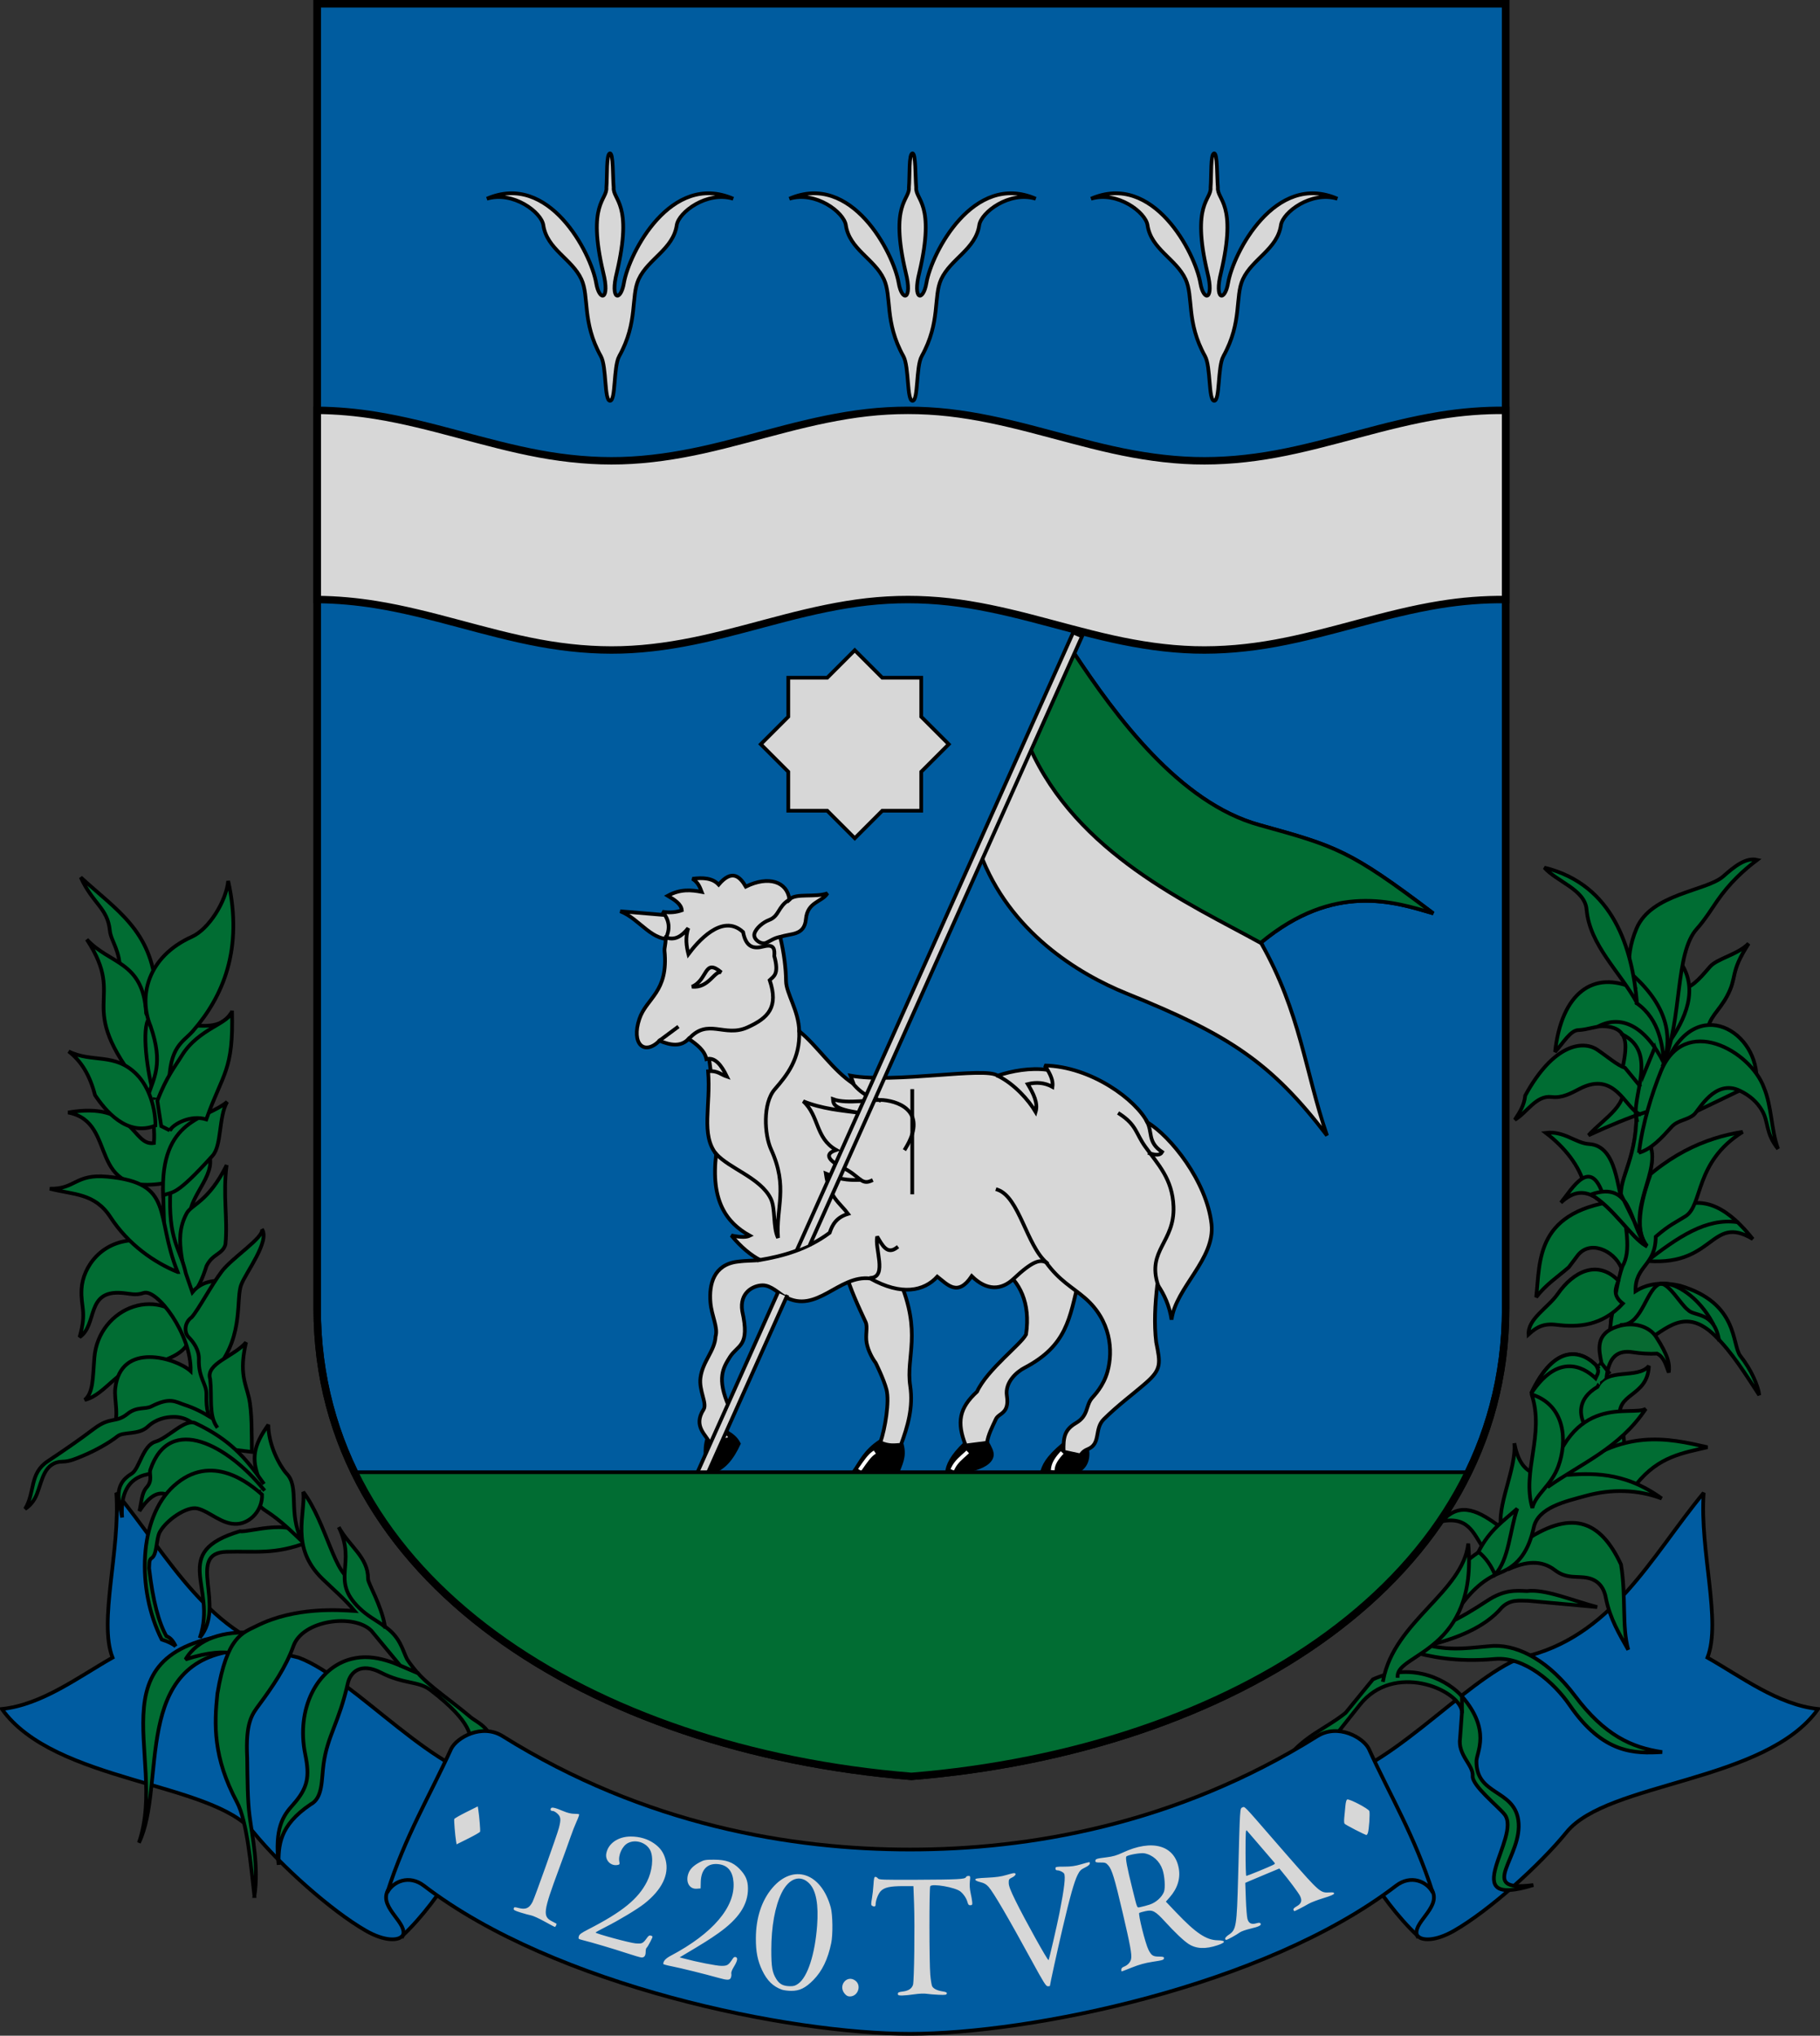 <?xml version="1.0" encoding="UTF-8" standalone="no"?>
<!-- Created with Inkscape (http://www.inkscape.org/) -->

<svg
   xmlns:dc="http://purl.org/dc/elements/1.1/"
   xmlns:cc="http://creativecommons.org/ns#"
   xmlns:rdf="http://www.w3.org/1999/02/22-rdf-syntax-ns#"
   xmlns:svg="http://www.w3.org/2000/svg"
   xmlns="http://www.w3.org/2000/svg"
   xmlns:sodipodi="http://sodipodi.sourceforge.net/DTD/sodipodi-0.dtd"
   xmlns:inkscape="http://www.inkscape.org/namespaces/inkscape"
   sodipodi:docname="HUN Tura Címer.svg"
   inkscape:version="0.48.5 r10040"
   version="1.1"
   id="svg2"
   height="2195"
   width="1962.928">
  <rect width="100%" height="100%" fill="#333333" stroke="none"/>
  <sodipodi:namedview
     id="base"
     pagecolor="#ffffff"
     bordercolor="#666666"
     borderopacity="1.0"
     inkscape:pageopacity="0.0"
     inkscape:pageshadow="2"
     inkscape:zoom="0.125"
     inkscape:cx="624.02312"
     inkscape:cy="743.63608"
     inkscape:document-units="px"
     inkscape:current-layer="layer2"
     showgrid="false"
     showguides="true"
     inkscape:guide-bbox="true"
     showborder="true"
     inkscape:window-width="1280"
     inkscape:window-height="972"
     inkscape:window-x="-8"
     inkscape:window-y="-8"
     inkscape:window-maximized="1"
     inkscape:snap-global="false"
     inkscape:object-paths="true"
     fit-margin-top="0"
     fit-margin-left="0"
     fit-margin-right="0"
     fit-margin-bottom="0">
    <sodipodi:guide
       id="guide3005"
       position="2920.928,1080.754"
       orientation="1,0" />
    <sodipodi:guide
       orientation="1,0"
       position="983.694,743.587"
       id="guide3881" />
  </sodipodi:namedview>
  <defs
     id="defs4">
    <clipPath
       id="clipPath3893"
       clipPathUnits="userSpaceOnUse">
      <path
         style="fill:none;stroke:#000000;stroke-width:6;stroke-miterlimit:4;stroke-dasharray:none"
         d="m 1361.714,-961.535 0,1092.963 c 0,308.634 -333.2,539.186 -616.799,638.092 C 461.315,670.614 128.116,440.062 128.116,131.428 l 0,-1092.963 c 411.199,0 822.399,0 1233.598,0 z"
         id="path3895"
         inkscape:connector-curvature="0"
         sodipodi:nodetypes="cccccc" />
    </clipPath>
  </defs>
  <g
     transform="translate(-2923.692,1377.794)"
     inkscape:groupmode="layer"
     id="layer2"
     inkscape:label="RASZTER" />
  <g
     transform="translate(-2923.692,1377.794)"
     inkscape:label="Layer 1"
     inkscape:groupmode="layer"
     id="layer1">
    <g
       id="g4050">
      <path
         sodipodi:nodetypes="cccccc"
         inkscape:connector-curvature="0"
         id="path3781"
         d="m 4547.577,-1373.794 0,1406.88 c 0,292.886 -295.904,476.35 -640.901,504.519 C 3561.68,509.435 3265.776,325.971 3265.776,33.085 l 0,-1406.88 c 427.267,0 854.534,0 1281.801,0 z"
         style="fill:#005c9f;fill-opacity:1;stroke:#000000;stroke-width:8;stroke-linecap:square;stroke-miterlimit:2.667;stroke-dasharray:none" />
      <path
         id="path3837"
         transform="translate(2632.656,-1707.719)"
         d="m 633.125,772.375 0,204 c 21.197,0.171 42.397,2.101 63.594,5.531 29.412,4.759 58.838,12.361 88.25,20.219 29.412,7.857 58.807,15.836 88.219,21.25 29.412,5.414 58.838,8.129 88.25,7.281 29.412,-0.847 58.806,-5.27 88.219,-11.781 29.412,-6.511 58.838,-14.979 88.25,-22.562 29.412,-7.583 58.807,-14.13 88.219,-17.438 29.412,-3.307 58.838,-3.301 88.25,0 29.412,3.301 58.838,9.856 88.25,17.438 29.412,7.581 58.807,16.047 88.219,22.562 29.412,6.515 58.838,10.927 88.25,11.781 29.412,0.854 58.807,-1.872 88.219,-7.281 29.412,-5.409 58.838,-13.392 88.25,-21.25 29.412,-7.858 58.807,-15.454 88.219,-20.219 23.709,-3.841 47.416,-5.776 71.125,-5.5 l 0,-204 c -23.709,-0.276 -47.416,1.659 -71.125,5.5 -29.412,4.765 -58.807,12.361 -88.219,20.219 -29.412,7.858 -58.838,15.841 -88.25,21.25 -29.412,5.409 -58.807,8.135 -88.219,7.281 -29.412,-0.854 -58.838,-5.266 -88.25,-11.781 -29.412,-6.515 -58.807,-14.981 -88.219,-22.562 -29.412,-7.581 -58.838,-14.136 -88.25,-17.438 -29.412,-3.301 -58.838,-3.307 -88.25,0 -29.412,3.307 -58.807,9.854 -88.219,17.438 -29.412,7.583 -58.838,16.051 -88.25,22.562 -29.412,6.511 -58.807,10.934 -88.219,11.781 -29.412,0.847 -58.838,-1.867 -88.25,-7.281 -29.412,-5.414 -58.807,-13.393 -88.219,-21.25 -29.412,-7.857 -58.838,-15.459 -88.25,-20.219 -21.197,-3.43 -42.397,-5.36 -63.594,-5.531 z"
         style="fill:#d7d7d7;fill-opacity:1;stroke:#000000;stroke-width:8;stroke-linecap:square;stroke-miterlimit:2.667;stroke-dasharray:none"
         inkscape:connector-curvature="0" />
      <path
         sodipodi:nodetypes="ccssccccc"
         inkscape:connector-curvature="0"
         id="path3854"
         d="m 3465.189,542.961 c -31.601,64.17 -64.419,125.906 -107.673,166.769 -4.423,5.215 -19.056,5.812 -39.099,-5.651 -37.586,-21.495 -92.338,-70.513 -121.374,-106.289 -44.373,-54.672 -214.675,-53.188 -271.35,-132.838 43.343,-4.537 83.139,-34.919 119.388,-55.419 -15.383,-39.148 8.566,-115.289 4.052,-177.683 57.167,69.144 99.137,156.249 196.681,177.675 61.684,23.152 150.688,132.467 219.377,133.435 z"
         style="fill:#005ca1;fill-opacity:1;stroke:#000000;stroke-width:4;stroke-linecap:square;stroke-miterlimit:2.667;stroke-dasharray:none" />
      <path
         style="fill:#005ca1;fill-opacity:1;stroke:#000000;stroke-width:4;stroke-linecap:square;stroke-miterlimit:2.667;stroke-dasharray:none"
         d="m 4345.122,542.961 c 31.601,64.17 64.419,125.906 107.673,166.769 4.423,5.215 19.056,5.812 39.099,-5.651 37.586,-21.495 92.338,-70.513 121.374,-106.289 44.373,-54.672 214.675,-53.188 271.35,-132.838 -43.343,-4.537 -83.139,-34.919 -119.388,-55.419 15.383,-39.148 -8.566,-115.289 -4.052,-177.683 -57.167,69.144 -99.137,156.249 -196.681,177.675 -61.684,23.152 -150.688,132.467 -219.377,133.435 z"
         id="path3868"
         inkscape:connector-curvature="0"
         sodipodi:nodetypes="ccssccccc" />
      <path
         sodipodi:nodetypes="cc"
         inkscape:connector-curvature="0"
         id="path3856"
         d="m 3341.345,661.972 c -7.838,18.386 23.528,34.42 16.469,48.101"
         style="fill:none;stroke:#000000;stroke-width:4;stroke-linecap:square;stroke-miterlimit:2.667;stroke-dasharray:none" />
      <path
         style="fill:none;stroke:#000000;stroke-width:4;stroke-linecap:square;stroke-miterlimit:2.667;stroke-dasharray:none"
         d="m 4468.966,661.972 c 7.838,18.386 -23.528,34.42 -16.469,48.101"
         id="path3870"
         inkscape:connector-curvature="0"
         sodipodi:nodetypes="cc" />
      <g
         transform="translate(-1938.954,0)"
         id="g3908">
        <path
           sodipodi:nodetypes="ssscscccccscssscs"
           inkscape:connector-curvature="0"
           id="path3902"
           d="m 5530.464,-993.708 c 20.612,-36.984 12.301,-64.212 21.015,-83.012 10.207,-22.022 37.254,-32.347 41.043,-58.296 2.016,-13.806 32.416,-37.017 60.91,-28.495 -67.117,-29.196 -112.379,58.521 -117.9,90.974 -3.467,20.381 -15.26,18.772 -7.581,-11.502 17.633,-74.9 -4.55,-77.987 -3.443,-91.496 -1.034,-12.287 -0.372,-36.86 -3.921,-36.86 -4.173,0 -2.887,24.573 -3.921,36.86 1.107,13.509 -21.076,16.597 -3.443,91.496 7.678,30.275 -4.114,31.884 -7.581,11.502 -5.521,-32.452 -50.782,-120.17 -117.9,-90.974 28.495,-8.523 58.894,14.689 60.91,28.495 3.789,25.949 30.835,36.274 41.043,58.296 8.714,18.8 0.403,46.027 21.015,83.012 6.319,11.338 3.532,48.061 9.877,48.061 6.345,0 3.558,-36.723 9.877,-48.061 z"
           style="fill:#d7d7d7;fill-opacity:1;stroke:#000000;stroke-width:4;stroke-linecap:square;stroke-miterlimit:2.667;stroke-dasharray:none" />
        <path
           style="fill:#d7d7d7;fill-opacity:1;stroke:#000000;stroke-width:4;stroke-linecap:square;stroke-miterlimit:2.667;stroke-dasharray:none"
           d="m 6182.098,-993.708 c 20.612,-36.984 12.301,-64.212 21.015,-83.012 10.207,-22.022 37.254,-32.347 41.043,-58.296 2.016,-13.806 32.416,-37.017 60.91,-28.495 -67.117,-29.196 -112.379,58.521 -117.9,90.974 -3.467,20.381 -15.26,18.772 -7.581,-11.502 17.633,-74.9 -4.55,-77.987 -3.443,-91.496 -1.034,-12.287 -0.372,-36.86 -3.921,-36.86 -4.173,0 -2.887,24.573 -3.921,36.86 1.107,13.509 -21.076,16.597 -3.443,91.496 7.678,30.275 -4.114,31.884 -7.581,11.502 -5.521,-32.452 -50.782,-120.17 -117.9,-90.974 28.495,-8.523 58.894,14.689 60.91,28.495 3.789,25.949 30.835,36.274 41.043,58.296 8.714,18.8 0.403,46.027 21.015,83.012 6.319,11.338 3.532,48.061 9.877,48.061 6.345,0 3.558,-36.723 9.877,-48.061 z"
           id="path3904"
           inkscape:connector-curvature="0"
           sodipodi:nodetypes="ssscscccccscssscs" />
        <path
           style="fill:#d7d7d7;fill-opacity:1;stroke:#000000;stroke-width:4;stroke-linecap:square;stroke-miterlimit:2.667;stroke-dasharray:none"
           d="m 5856.738,-993.708 c 20.612,-36.984 12.301,-64.212 21.015,-83.012 10.207,-22.022 37.254,-32.347 41.043,-58.296 2.016,-13.806 32.416,-37.017 60.91,-28.495 -67.117,-29.196 -112.379,58.521 -117.9,90.974 -3.467,20.381 -15.26,18.772 -7.581,-11.502 17.633,-74.9 -4.55,-77.987 -3.443,-91.496 -1.034,-12.287 -0.372,-36.86 -3.921,-36.86 -4.173,0 -2.887,24.573 -3.921,36.86 1.107,13.509 -21.076,16.597 -3.443,91.496 7.678,30.275 -4.114,31.884 -7.581,11.502 -5.521,-32.452 -50.782,-120.17 -117.9,-90.974 28.495,-8.523 58.894,14.689 60.91,28.495 3.789,25.949 30.835,36.274 41.043,58.296 8.714,18.8 0.403,46.027 21.015,83.012 6.319,11.338 3.532,48.061 9.877,48.061 6.345,0 3.558,-36.723 9.877,-48.061 z"
           id="path3906"
           inkscape:connector-curvature="0"
           sodipodi:nodetypes="ssscscccccscssscs" />
      </g>
      <path
         inkscape:connector-curvature="0"
         id="path3913"
         d="m 3845.583,-676.688 -29.688,29.688 -42,0 0,42 -29.687,29.687 29.687,29.688 0,42 42,0 29.688,29.687 29.687,-29.687 42,0 0,-42 29.688,-29.688 -29.688,-29.687 0,-42 -42,0 -29.687,-29.688 z"
         style="fill:#d7d7d7;fill-opacity:1;stroke:#000000;stroke-width:4;stroke-linecap:square;stroke-miterlimit:2.667;stroke-dasharray:none" />
      <g
         transform="translate(-3297.042,0)"
         id="g3869">
        <path
           style="fill:#000000;stroke:#000000;stroke-width:4;stroke-linecap:square;stroke-miterlimit:2.667;stroke-dasharray:none"
           d="m 6983.803,172.859 c -4.417,13.906 -0.699,25.333 -0.784,37.383 17.917,-1.575 27.808,-17.099 34.507,-31.37 -3.273,-6.37 -7.915,-9.316 -12.548,-12.287 z"
           id="path3073"
           inkscape:connector-curvature="0"
           sodipodi:nodetypes="ccccc" />
        <path
           style="fill:#000000;stroke:#000000;stroke-width:4;stroke-linecap:square;stroke-miterlimit:2.667;stroke-dasharray:none"
           d="m 7170.194,176.257 c -16.246,10.554 -20.96,21.996 -28.756,33.2 l 47.055,1.046 c 3.151,-9.211 8.363,-17.186 4.967,-30.325 z"
           id="path3075"
           inkscape:connector-curvature="0"
           sodipodi:nodetypes="ccccc" />
        <path
           style="fill:#000000;stroke:#000000;stroke-width:4;stroke-linecap:square;stroke-miterlimit:2.667;stroke-dasharray:none"
           d="m 7242.084,210.503 c 0.48,-8.209 5.233,-18.127 19.606,-31.893 l 23.266,-1.569 c 3.341,5.635 6.058,11.024 5.49,14.639 -2.391,15.222 -38.694,18.57 -48.362,18.822 z"
           id="path3077"
           inkscape:connector-curvature="0"
           sodipodi:nodetypes="cccsc" />
        <path
           style="fill:#000000;stroke:#000000;stroke-width:4;stroke-linecap:square;stroke-miterlimit:2.667;stroke-dasharray:none"
           d="m 7344.037,211.287 c 2.623,-8.791 5.19,-16.208 23.789,-31.893 l 25.619,5.751 c 1.144,11.178 -1.218,21.276 -18.038,26.926"
           id="path3079"
           inkscape:connector-curvature="0"
           sodipodi:nodetypes="cccc" />
        <path
           style="fill:#d7d7d7;fill-opacity:1;stroke:#000000;stroke-width:4;stroke-linecap:square;stroke-miterlimit:2.667;stroke-dasharray:none"
           d="m 6945.636,-390.497 -55.944,-4.705 c 21.517,8.18 34.759,34.703 58.558,29.279"
           id="path3047"
           inkscape:connector-curvature="0"
           sodipodi:nodetypes="ccc" />
        <path
           style="fill:#d7d7d7;fill-opacity:1;stroke:#000000;stroke-width:4;stroke-linecap:square;stroke-miterlimit:2.667;stroke-dasharray:none"
           d="m 6984.587,-243.319 3.921,29.802 29.017,1.83 z"
           id="path3055"
           inkscape:connector-curvature="0" />
        <path
           style="fill:#d7d7d7;fill-opacity:1;stroke:#000000;stroke-width:4;stroke-linecap:square;stroke-miterlimit:2.667;stroke-dasharray:none"
           d="m 7301.085,-9.934 c 19.397,14.124 31.262,36.655 26.275,70.983 -5.397,10.795 -41.901,37.832 -52.867,61.74 -19.241,17.687 -22.139,32.967 -12.2,58.043 l 22.922,-2.958 c 1.384,-8.75 5.349,-16.39 9.612,-25.509 3.218,-6.884 14.805,-5.42 11.831,-25.206 -2.181,-14.508 10.537,-25.645 18.842,-29.988 46.081,-24.094 48.81,-53.448 58.795,-94.535 l -24.152,-60.609"
           id="path3071"
           inkscape:connector-curvature="0"
           sodipodi:nodetypes="cccccsssc" />
        <path
           style="fill:#d7d7d7;fill-opacity:1;stroke:#000000;stroke-width:4;stroke-linecap:square;stroke-miterlimit:2.667;stroke-dasharray:none"
           d="m 7132.158,-6.976 c 5.988,19.996 14.258,37.78 22.182,54.716 2.454,5.245 -0.476,13.986 1.131,22.61 1.629,8.741 6.754,17.616 9.654,21.276 0,0 8.738,17.47 11.737,28.974 3.323,12.746 -1.425,41.707 -6.625,56.905 9.459,4.305 15.546,2.989 22.182,2.588 7.187,-19.652 13.484,-40.149 9.982,-63.589 -4.769,-31.922 12.997,-56.859 -11.831,-114.607"
           id="path3069"
           inkscape:connector-curvature="0"
           sodipodi:nodetypes="csscsccsc" />
        <path
           style="fill:#d7d7d7;fill-opacity:1;stroke:#000000;stroke-width:4;stroke-linecap:square;stroke-miterlimit:2.667;stroke-dasharray:none"
           d="m 6932.042,-255.605 c -16.746,16.535 -30.609,3.182 -21.744,-23.436 7.631,-22.915 31.6,-28.571 27.126,-73.653 -0.247,-2.486 0.942,-5.628 1.415,-13.229 4.298,-9.373 4.809,-18.892 -3.66,-28.756 8.027,1.326 14.855,0.553 20.913,-1.569 -0.549,-6.805 -7.798,-11.265 -15.162,-15.685 13.728,-7.509 25.271,-6.276 36.599,-4.183 -1.963,-5.155 -3.892,-10.321 -9.934,-14.117 11.242,-1.43 21.489,-0.946 28.233,6.274 14.224,-16.719 22.705,-9.072 29.279,2.183 24.746,-12.176 44.59,-5.303 47.055,13.843 6.913,-7.106 27.355,-1.898 40.964,-6.614 -5.672,9.436 -21.524,8.981 -23.188,27.71 -1.665,18.743 -17.28,15.079 -27.71,19.436 4.035,16.995 6.139,33.543 6.274,47.487 0.129,13.242 13.777,31.89 14.208,54.035 19.314,15.337 36.276,42.413 58.728,56.806 l -3.398,-8.888 c 46.946,8.73 145.921,-9.909 158.646,0.046 15.582,-5.285 35.478,-8.734 53.22,-6.388 -0.467,-2.561 -2.599,-4.617 -2.599,-4.617 51.041,1.14 99.014,37.526 110.895,61.333 24.845,14.727 63.97,63.48 69.168,109.592 4.243,37.641 -38.665,68.565 -43.083,103.147 -2.241,-14.758 -7.556,-26.779 -15.329,-38.079 -2.515,21.652 -3.612,42.696 -1.268,62.265 4.545,22.885 6.068,29.11 -11.241,44.18 -14.755,12.846 -29.565,23.478 -45.225,38.951 -10.791,10.662 -2.594,26.542 -17.515,32.416 -2.603,1.024 -5.228,2.607 -7.843,6.535 l -18.038,-3.921 c -0.442,-15.678 1.003,-23.628 13.454,-30.956 13.611,-8.011 10.19,-18.584 17.132,-26.818 2.339,-2.774 12.428,-12.832 16.765,-28.528 6.252,-22.628 3.74,-55.181 -24.346,-79.437 -13.59,-11.737 -27.547,-18.527 -41.843,-38.347 -6.598,-3.465 -14.711,-1.482 -34.937,17.561 -13.334,12.554 -29.116,13.22 -45.288,-2.773 -15.085,22.511 -25.84,9.304 -37.135,0.555 -14.203,15.6 -38.538,20.921 -72.278,1.983 -34.08,-4.296 -57.626,38.951 -92.258,19.644 -6.383,-3.558 -14.898,-12.468 -24.023,-12.298 -10.228,0.191 -24.952,7.973 -21.819,27.825 8.693,38.639 -4.926,36.131 -13.309,49.54 -7.158,11.45 -14.483,22.813 -1.109,53.237 -3.545,11.721 -8.596,23.605 2.958,34.382 l -22.922,5.915 c -4.329,-9.558 -19.02,-18.777 -7.327,-36.97 4.159,-6.471 -5.202,-20.268 -3.33,-34.311 2.369,-17.771 15.536,-28.997 16.269,-44.436 2.94,-9.696 -4.25,-21.923 -5.509,-36.641 -1.71,-19.986 3.716,-40.592 28.733,-43.954 11.095,-1.491 18.39,-0.893 24.703,-1.915 -9.726,-5.117 -20.128,-13.422 -30.837,-26.4 11.094,2.318 16.57,1.827 19.812,0.218 -25.299,-14.042 -42.314,-37.662 -36.231,-87.989 -16.818,-21.05 -5.612,-51.664 -8.706,-89.306 10.242,-0.953 13.808,3.658 20.343,5.795 -6.197,-12.859 -13.201,-21.283 -22.176,-18.869 -1.907,-9.54 -10.402,-15.786 -19.135,-21.913 -8.276,9.031 -19.801,6.989 -31.435,2.102 z"
           id="path3924"
           inkscape:connector-curvature="0"
           sodipodi:nodetypes="cssccccccccccscscccccccscccsssccsssscscccsscscccsscssccccccccc" />
        <path
           style="fill:none;stroke:#000000;stroke-width:4;stroke-linecap:square;stroke-miterlimit:2.667;stroke-dasharray:none"
           d="m 7297.784,-217.336 c 16.95,8.569 32.218,25.504 39.928,38.449 2.8,-9.549 -2.375,-19.71 -8.503,-29.946 9.207,-2.351 18.109,-1.66 26.619,2.958 0.571,-4.38 0.01,-9.642 -5.635,-18.855"
           id="path3039"
           inkscape:connector-curvature="0"
           sodipodi:nodetypes="ccccc" />
        <path
           style="fill:none;stroke:#000000;stroke-width:4;stroke-linecap:square;stroke-miterlimit:2.667;stroke-dasharray:none"
           d="m 7428.289,-176.669 c 18.319,11.955 17.486,21.174 27.508,35.127 14.016,19.514 29.424,34.687 30.591,64.699 1.5,38.578 -29.025,47.037 -16.692,84.655"
           id="path3041"
           inkscape:connector-curvature="0"
           sodipodi:nodetypes="cssc" />
        <path
           style="fill:none;stroke:#000000;stroke-width:4;stroke-linecap:square;stroke-miterlimit:2.667;stroke-dasharray:none"
           d="m 7460.822,-134.153 c 6.054,1.933 11.174,2.465 13.309,-1.479 -16.38,-11.112 -9.811,-21.378 -16.637,-33.273"
           id="path3043"
           inkscape:connector-curvature="0"
           sodipodi:nodetypes="ccc" />
        <path
           style="fill:none;stroke:#000000;stroke-width:4;stroke-linecap:square;stroke-miterlimit:2.667;stroke-dasharray:none"
           d="m 7296.675,-94.965 c 23.4,8.092 31.151,59.926 52.867,78.746"
           id="path3045"
           inkscape:connector-curvature="0"
           sodipodi:nodetypes="cc" />
        <path
           style="fill:none;stroke:#000000;stroke-width:4;stroke-linecap:square;stroke-miterlimit:2.667;stroke-dasharray:none"
           d="m 7071.639,-407.502 c -12.136,7.604 -10.38,17.549 -21.436,21.711 -6.561,2.47 -14.072,8.768 -15.775,14.639 -1.77,6.104 7.182,12.327 12.638,9.934 4.497,-1.973 8.492,-5.141 14.856,-6.338"
           id="path3049"
           inkscape:connector-curvature="0"
           sodipodi:nodetypes="csssc" />
        <path
           style="fill:none;stroke:#000000;stroke-width:4;stroke-linecap:square;stroke-miterlimit:2.667;stroke-dasharray:none"
           d="m 6932.565,-256.128 18.299,-13.594"
           id="path3051"
           inkscape:connector-curvature="0" />
        <path
           style="fill:none;stroke:#000000;stroke-width:4;stroke-linecap:square;stroke-miterlimit:2.667;stroke-dasharray:none"
           d="m 6938.804,-367.065 c 9.64,3.728 17.355,-1.206 24.215,-9.982 -3.353,10.646 -1.97,19.517 0.185,28.097 9.114,-12.162 36.214,-44.979 58.967,-23.846 3.267,17.144 11.927,18.172 22.182,15.527 11.739,-3.027 11.964,3.538 11.461,10.352 5.587,20.019 -0.952,21.991 -4.946,25.946 9.746,28.981 -1.271,40.743 -24.063,50.986 -24.919,11.199 -42.652,-10.775 -63.263,12.548"
           id="path3053"
           inkscape:connector-curvature="0"
           sodipodi:nodetypes="ccccsccsc" />
        <path
           style="fill:none;stroke:#000000;stroke-width:4;stroke-linecap:square;stroke-miterlimit:2.667;stroke-dasharray:none"
           d="m 6967.072,-313.901 c 17.52,-7.428 12.707,-31.393 31.632,-15.424 -7.265,-2.464 -13.448,17.456 -31.632,15.424 z"
           id="path3057"
           inkscape:connector-curvature="0"
           sodipodi:nodetypes="ccc" />
        <path
           style="fill:none;stroke:#000000;stroke-width:4;stroke-linecap:square;stroke-miterlimit:2.667;stroke-dasharray:none"
           d="m 7082.696,-265.483 c 1.097,29.04 -12.873,46.77 -26.326,62.196 -13.175,15.107 -11.229,48.99 -4.067,64.698 18.888,41.425 5.101,62.385 7.579,95.568 -5.758,-11.867 -2.474,-31.501 -7.895,-42.447 -11.092,-22.398 -44.868,-32.346 -58.988,-48.315"
           id="path3059"
           inkscape:connector-curvature="0"
           sodipodi:nodetypes="csscsc" />
        <path
           style="fill:none;stroke:#000000;stroke-width:4;stroke-linecap:square;stroke-miterlimit:2.667;stroke-dasharray:none"
           d="m 7039.224,-19.022 c 27.578,-4.548 52.981,-12.2 76.334,-29.54 2.845,-8.685 7.271,-16.581 19.868,-20.391 -8.998,-12.012 -20.492,-17.783 -24.05,-43.395 13.797,5.8 22.951,7.368 36.599,6.797"
           id="path3061"
           inkscape:connector-curvature="0"
           sodipodi:nodetypes="ccccc" />
        <path
           style="fill:none;stroke:#000000;stroke-width:4;stroke-linecap:square;stroke-miterlimit:2.667;stroke-dasharray:none"
           d="m 7160.521,0.062 c 16.985,-1.864 3.503,-31.921 6.274,-44.441 5.527,9.166 10.665,19.723 20.913,12.025"
           id="path3063"
           inkscape:connector-curvature="0"
           sodipodi:nodetypes="ccc" />
        <path
           style="fill:none;stroke:#000000;stroke-width:4;stroke-linecap:square;stroke-miterlimit:2.667;stroke-dasharray:none"
           d="m 7160.255,-104.577 c -10.845,4.838 -12.468,-5.315 -30.316,-14.049 -7.589,-3.714 -25.105,-13.288 -7.394,-19.224 -22.714,-12.938 -17.999,-36.602 -35.491,-52.498 20.457,8.294 40.914,9.937 61.37,12.57 -29.244,-4.28 -28.806,-9.549 -29.273,-14.788 15.615,5.702 42.753,-0.16 54.326,0.95 19.957,1.915 46.995,14.499 23.748,52.287"
           id="path3065"
           inkscape:connector-curvature="0"
           sodipodi:nodetypes="csccccsc" />
        <path
           style="fill:none;stroke:#000000;stroke-width:4;stroke-linecap:square;stroke-miterlimit:2.667;stroke-dasharray:none"
           d="m 7140.131,-210.119 c 12.638,15.616 23.605,16.252 29.017,18.561"
           id="path3067"
           inkscape:connector-curvature="0"
           sodipodi:nodetypes="cc" />
        <path
           style="fill:#d7d7d7;fill-opacity:1;stroke:#000000;stroke-width:4;stroke-linecap:square;stroke-miterlimit:2.667;stroke-dasharray:none"
           d="m 7069.171,20.35 -157.64,352.305 -9.545,-4.271 157.661,-352.353"
           id="rect3087"
           inkscape:connector-curvature="0"
           sodipodi:nodetypes="cccc" />
        <path
           style="fill:#d7d7d7;fill-opacity:1;stroke:#000000;stroke-width:4;stroke-linecap:square;stroke-miterlimit:2.667;stroke-dasharray:none"
           d="m 7378.379,-674.656 c 45.93,69.599 114.428,162.472 200.378,186.329 83.37,23.141 97.562,27.12 187.808,95.383 -41.462,-12.162 -106.587,-34.128 -185.893,31.576 42.812,75.68 47.524,138.66 71.286,207.99 -60.614,-79.344 -106.582,-108.955 -215.905,-153.056 -52.304,-21.1 -126.988,-66.652 -158.232,-151.577"
           id="path3090"
           inkscape:connector-curvature="0"
           sodipodi:nodetypes="cscccsc" />
        <path
           style="fill:#016d33;fill-opacity:1;stroke:#000000;stroke-width:4;stroke-linecap:square;stroke-miterlimit:2.667;stroke-dasharray:none"
           d="m 7378.375,-674.656 -47.344,101.969 c 51.071,115.346 171.79,168.857 249.219,211.531 l 0.594,0.062 c -0.053,-0.094 -0.103,-0.187 -0.156,-0.281 79.306,-65.704 144.414,-43.724 185.875,-31.563 -90.246,-68.262 -104.442,-72.234 -187.812,-95.375 C 7492.8,-512.17 7424.305,-605.057 7378.375,-674.656 z"
           id="path3094"
           inkscape:connector-curvature="0" />
        <path
           sodipodi:nodetypes="cccc"
           inkscape:connector-curvature="0"
           id="path3867"
           d="m 7080.591,-30.775 297.608,-665.114 9.545,4.271 -293.059,654.948"
           style="fill:#d7d7d7;fill-opacity:1;stroke:#000000;stroke-width:4;stroke-linecap:square;stroke-miterlimit:2.667;stroke-dasharray:none" />
        <path
           style="fill:none;stroke:#ffffff;stroke-width:4;stroke-linecap:square;stroke-miterlimit:2.667;stroke-dasharray:none"
           d="m 7149.019,205.536 c 4.774,-6.947 9.504,-13.629 13.594,-16.469"
           id="path3081"
           inkscape:connector-curvature="0"
           sodipodi:nodetypes="cc" />
        <path
           style="fill:none;stroke:#ffffff;stroke-width:4;stroke-linecap:square;stroke-miterlimit:2.667;stroke-dasharray:none"
           d="m 7248.619,205.275 c 3.291,-6.904 9.067,-11.323 14.378,-16.208"
           id="path3083"
           inkscape:connector-curvature="0"
           sodipodi:nodetypes="cc" />
        <path
           style="fill:none;stroke:#ffffff;stroke-width:4;stroke-linecap:square;stroke-miterlimit:2.667;stroke-dasharray:none"
           d="m 7356.324,205.536 c 0.54,-4.061 2.539,-8.851 8.627,-15.685"
           id="path3085"
           inkscape:connector-curvature="0"
           sodipodi:nodetypes="cc" />
      </g>
      <path
         inkscape:connector-curvature="0"
         id="path3900"
         d="m 3907.577,-92.007 0,-109.431"
         style="fill:none;stroke:#000000;stroke-width:4;stroke-linecap:square;stroke-miterlimit:2.667;stroke-dasharray:none" />
      <path
         id="rect3783"
         transform="translate(2632.656,-1707.719)"
         d="m 673.281,1917.375 c 92.113,189.37 331.489,305.952 600.75,327.938 269.262,-21.985 508.605,-138.568 600.719,-327.938 l -1201.469,0 z"
         style="fill:#016d33;fill-opacity:1;stroke:#000000;stroke-width:4;stroke-linecap:square;stroke-miterlimit:2.667;stroke-dasharray:none"
         inkscape:connector-curvature="0" />
      <g
         transform="translate(-1600,0)"
         id="g3916">
        <path
           style="fill:#016d33;fill-opacity:1;stroke:#000000;stroke-width:4;stroke-linecap:square;stroke-miterlimit:2.667;stroke-dasharray:none"
           d="m 4803.093,381.915 c -191.46,9.356 -96.43,131.259 -129.572,227.251 30.101,-62.213 -9.226,-197.827 109.273,-207.566"
           id="path3873"
           inkscape:connector-curvature="0"
           sodipodi:nodetypes="ccc" />
        <path
           style="fill:#016d33;fill-opacity:1;stroke:#000000;stroke-width:4;stroke-linecap:square;stroke-miterlimit:2.667;stroke-dasharray:none"
           d="m 5055.766,517.26 c 2.936,-31.989 -16.792,-36.402 -26.006,-44.752 -18.398,-15.515 -44.46,-33.323 -55.347,-46.334 -22.138,-9.069 -45.064,-22.021 -71.89,-15.162 -36.509,9.335 -59.794,53.281 -49.578,102.999 4.898,23.835 2.892,36.176 -13.424,54.375 -10.266,11.451 -19.903,24.564 -15.332,64.57 -0.175,-20.478 0.283,-42.056 34.416,-65.093 13.547,-7.043 11.69,-26.712 14.117,-43.918 4.317,-30.607 16.503,-43.975 26.142,-86.791 2.683,-11.918 13.814,-22.637 35.553,-11.502 25.388,13.004 40.288,8.731 53.578,18.901 44.835,34.311 45.843,52.27 41.055,60.57"
           id="path3099"
           inkscape:connector-curvature="0"
           sodipodi:nodetypes="cccsssccssssc" />
        <path
           style="fill:#016d33;fill-opacity:1;stroke:#000000;stroke-width:4;stroke-linecap:square;stroke-miterlimit:2.667;stroke-dasharray:none"
           d="m 4739.302,387.865 c 18.856,-54.7 -33.517,-91.7 43.255,-114.607 8.466,2.052 63.737,-17.265 72.092,12.2 -35.197,13.265 -54.813,9.12 -86.51,9.982 -44.243,1.202 -0.37,58.29 -28.837,92.425 z"
           id="path3875"
           inkscape:connector-curvature="0"
           sodipodi:nodetypes="cccsc" />
        <path
           style="fill:#016d33;fill-opacity:1;stroke:#000000;stroke-width:4;stroke-linecap:square;stroke-miterlimit:2.667;stroke-dasharray:none"
           d="m 4796.606,382.689 c -31.006,-1.867 -59.194,5.663 -72.831,28.837 25.164,-8.325 42.092,-8.731 52.128,-6.285"
           id="path3877"
           inkscape:connector-curvature="0"
           sodipodi:nodetypes="ccc" />
        <path
           style="fill:#016d33;fill-opacity:1;stroke:#000000;stroke-width:4;stroke-linecap:square;stroke-miterlimit:2.667;stroke-dasharray:none"
           d="m 4849.716,284.485 c -11.865,-11.154 -22.564,-22.308 -39.736,-33.462 -5.501,-3.573 -10.318,-9.179 -10.27,-13.067 0.043,-3.466 4.012,-7.315 3.603,-9.415 -0.927,-4.544 0.784,-9.226 -0.654,-13.071 -7.411,-19.815 -6.302,-33.772 10.457,-56.989 -0.01,21.729 11.97,43.824 19.345,52.284 15.022,14.867 1.166,42.404 17.253,73.72 z"
           id="path3879"
           inkscape:connector-curvature="0"
           sodipodi:nodetypes="csscsccc" />
        <path
           style="fill:#016d33;fill-opacity:1;stroke:#000000;stroke-width:4;stroke-linecap:square;stroke-miterlimit:2.667;stroke-dasharray:none"
           d="m 4731.538,55.873 c -5.3,32.081 -32.347,30.082 -54.11,43.473 -21.812,-9.409 -39.055,27.032 -62.346,32.316 9.119,-7.641 8.63,-22.675 10.352,-45.103 4.277,-55.718 73.221,-81.815 106.104,-30.685 z"
           id="path3896"
           inkscape:connector-curvature="0"
           sodipodi:nodetypes="cccsc" />
        <path
           style="fill:#016d33;fill-opacity:1;stroke:#000000;stroke-width:4;stroke-linecap:square;stroke-miterlimit:2.667;stroke-dasharray:none"
           d="m 4731.033,-39.674 -2.614,-26.665 c -0.241,-24.202 33.049,-47.382 18.299,-72.151 l 2.614,-56.466 23.375,-90.293 c -11.831,18.454 -31.43,12.306 -48.732,13.436 l -32.154,-39.736 c -4.618,-63.002 -42.89,-85.111 -81.04,-120.252 13.128,28.675 28.971,33.036 31.37,57.251 1.169,11.797 11.764,22.046 10.718,44.703 l 24.312,106.659 c 5.807,25.968 14.53,51.935 12.548,77.903 -23.561,3.587 -20.749,-45.479 -92.542,-32.939 56.176,10.631 16.744,93.568 108.75,75.288 -1.916,29.147 0.705,54.325 9.934,73.72"
           id="path3903"
           inkscape:connector-curvature="0"
           sodipodi:nodetypes="ccccccccscccccc" />
        <path
           style="fill:#016d33;fill-opacity:1;stroke:#000000;stroke-width:4;stroke-linecap:square;stroke-miterlimit:2.667;stroke-dasharray:none"
           d="m 4676.453,-204.396 c -75.166,-93.786 -14.555,-92.168 -59.152,-160.45 24.64,26.932 60.31,23.142 63.958,78.377 -0.455,4.779 6.5,2.914 3.125,6.985 -8.079,9.747 -2.36,57.764 6.117,85.441"
           id="path3911"
           inkscape:connector-curvature="0"
           sodipodi:nodetypes="cccsc" />
        <path
           style="fill:#016d33;fill-opacity:1;stroke:#000000;stroke-width:4;stroke-linecap:square;stroke-miterlimit:2.667;stroke-dasharray:none"
           d="m 4683.108,-195.524 c 6.296,-19.781 17.209,-34.797 2.958,-75.789 -13.152,-31.797 -3.714,-74.677 44.734,-96.492 18.048,-8.126 36.756,-37.766 39.004,-60.076 16.328,73.509 -5.485,124.419 -38.047,161.808 -10.779,12.377 -25.378,15.961 -25.726,59.089 l -7.674,13.858"
           id="path3914"
           inkscape:connector-curvature="0"
           sodipodi:nodetypes="ccscscc" />
        <path
           style="fill:#016d33;fill-opacity:1;stroke:#000000;stroke-width:4;stroke-linecap:square;stroke-miterlimit:2.667;stroke-dasharray:none"
           d="m 4798.084,666.62 c -3.806,-32.639 -7.749,-80.45 -18.855,-101.298 -25.749,-48.337 -24.576,-83.352 -21.073,-116.826 10.418,-62.255 27.116,-65.494 42.516,-73.201 41.245,-20.641 88.115,-17.14 105.51,-16.045 -10.215,-12.432 -23.768,-23.968 -34.813,-34.724 -35.267,-34.343 -17.808,-70.466 -20.607,-93.633 24.971,33.131 34.66,93.769 53.763,94.227 l 32.722,49.891 c 18.342,11.832 20.54,26.682 25.54,36.329 4.136,6.349 7.659,10.246 11.276,14.788 l -18.855,-8.133 -31.055,-37.525 c -18.877,-18.728 -73.88,-11.518 -83.922,16.452 -8.316,23.16 -22.447,43.724 -36.97,63.404 -7.762,10.518 -14.877,19.002 -12.94,57.304 0.325,23.666 0.306,44.98 2.588,62.849 2.711,21.226 10.083,54.324 5.176,86.14 z"
           id="path3869"
           inkscape:connector-curvature="0"
           sodipodi:nodetypes="cscscscccccccsscsc" />
        <path
           style="fill:#016d33;fill-opacity:1;stroke:#000000;stroke-width:4;stroke-linecap:square;stroke-miterlimit:2.667;stroke-dasharray:none"
           d="m 4937.359,375.084 c -8.645,-6.244 -16.964,-10.143 -26.146,-19.014 -31.708,-30.635 -2.51,-47.204 -22.182,-87.249 11.753,21.233 31.842,32.495 31.609,55.825 -0.052,5.191 14.278,27.595 18.325,51.516"
           id="path3871"
           inkscape:connector-curvature="0"
           sodipodi:nodetypes="cscsc" />
        <path
           style="fill:#016d33;fill-opacity:1;stroke:#000000;stroke-width:4;stroke-linecap:square;stroke-miterlimit:2.667;stroke-dasharray:none"
           d="m 4691.297,-164.109 c -30.89,12.357 -54.121,-16.413 -65.134,-32.858 -5.395,-20.985 -14.757,-36.845 -28.454,-47.136 25.645,12.725 50.072,0.85 73.72,25.096 13.78,14.128 20.108,37.538 19.868,54.898 z"
           id="path3907"
           inkscape:connector-curvature="0"
           sodipodi:nodetypes="cccsc" />
        <path
           style="fill:#016d33;fill-opacity:1;stroke:#000000;stroke-width:4;stroke-linecap:square;stroke-miterlimit:2.667;stroke-dasharray:none"
           d="m 4724.758,26.465 c 13.42,-15.062 17.221,-25.527 21.698,-39.213 6.542,-13.389 17.304,-12.366 20.391,-23.266 2.664,-27.848 -3.005,-53.374 1.307,-85.484 -19.575,39.642 -37.913,42.325 -43.134,52.022 -16.557,30.752 1.656,58.209 -0.262,95.94 z"
           id="path3898"
           inkscape:connector-curvature="0"
           sodipodi:nodetypes="ccccsc" />
        <path
           style="fill:#016d33;fill-opacity:1;stroke:#000000;stroke-width:4;stroke-linecap:square;stroke-miterlimit:2.667;stroke-dasharray:none"
           d="m 4645.028,162.717 c 8.068,-11.739 1.579,-30.405 2.958,-43.255 5.519,-51.441 65.947,-32.877 81.334,-18.855 0.983,-39.903 -36.479,-89.055 -50.649,-84.292 -8.992,3.023 -14.236,0.75 -23.661,0 -39.221,-3.122 -25.696,34.376 -45.473,47.691 7.999,-28.194 1.024,-32.069 2.114,-51.933 1.275,-23.238 21.378,-53.558 61.105,-52.693 l 28.467,4.806 c -0.37,-19.547 -1.109,-33.714 -1.479,-58.782 l 7.764,-1.109 c -2.93,55.761 10.65,63.717 16.637,90.947 l 7.024,20.334 c 13.143,-15.926 32.952,-11.76 36.6,-12.2 l -31.055,50.279 29.349,101.689 -56.466,-10.457 z"
           id="path3891"
           inkscape:connector-curvature="0"
           sodipodi:nodetypes="cscsscsccccccccccc" />
        <path
           style="fill:#016d33;fill-opacity:1;stroke:#000000;stroke-width:4;stroke-linecap:square;stroke-miterlimit:2.667;stroke-dasharray:none"
           d="m 4715.271,-6.237 c -25.102,-10.237 -53.15,-29.512 -72.461,-59.152 -17.048,-26.166 -39.658,-24.014 -65.437,-30.685 27.769,0.718 27.35,-16.208 62.11,-12.94 73.155,6.878 50.953,41.227 75.789,102.777 z"
           id="path3901"
           inkscape:connector-curvature="0"
           sodipodi:nodetypes="cscsc" />
        <path
           style="fill:#016d33;fill-opacity:1;stroke:#000000;stroke-width:4;stroke-linecap:square;stroke-miterlimit:2.667;stroke-dasharray:none"
           d="m 4751.502,155.693 c -2.32,-7.526 -5.607,-10.82 -5.176,-30.316 0.242,-10.957 -8.735,-17.247 -8.133,-37.709 0.289,-9.832 -5.869,-18.481 -11.091,-23.661 -4.995,-4.955 -4.65,-15.826 3.327,-21.443 7.334,-8.193 21.04,-34.421 32.534,-49.54 11.271,-14.826 45.972,-36.843 43.255,-45.473 8.961,12.774 -17.855,47.666 -22.182,59.522 -6.224,14.609 2.849,53.63 -25.14,89.098"
           id="path3893"
           inkscape:connector-curvature="0"
           sodipodi:nodetypes="cssscsccc" />
        <path
           style="fill:#016d33;fill-opacity:1;stroke:#000000;stroke-width:4;stroke-linecap:square;stroke-miterlimit:2.667;stroke-dasharray:none"
           d="m 4738.193,163.087 c -5.995,-6.988 -14.784,-13.246 -27.356,-13.108 -8.069,0.089 -18.784,2.161 -27.73,10.52 -10.014,9.357 -26.041,5.11 -32.661,10.37 -8.89,7.064 -24.095,15.591 -37.546,21.144 -6.66,2.749 -13.787,6.078 -21.48,6.195 -20.12,0.305 -21.977,19.784 -27.997,35.161 -2.653,6.778 -7.307,12.46 -12.67,15.858 11.083,-18.274 4.386,-38.05 24.4,-51.389 17.43,-11.616 34.109,-23.033 49.54,-34.752 18.556,-14.093 23.433,-5.865 36.6,-16.418 10.048,-8.053 19.064,-4.595 25.694,-7.982 20.087,-10.262 25.907,-4.938 35.306,-1.849 11.85,3.895 19.745,8.118 29.946,14.418 15.193,9.384 19.017,23.249 27.358,35.491 l -9.982,1.109"
           id="path3887"
           inkscape:connector-curvature="0"
           sodipodi:nodetypes="csssssscsssssscc" />
        <path
           style="fill:#016d33;fill-opacity:1;stroke:#000000;stroke-width:4;stroke-linecap:square;stroke-miterlimit:2.667;stroke-dasharray:none"
           d="m 4699.662,-88.82 c -3.603,-83.536 46.86,-81.795 69.014,-100.907 -9.242,15.98 -5.737,47.029 -15.685,58.035 -40.942,45.299 -42.701,38.216 -53.329,42.873 z"
           id="path3905"
           inkscape:connector-curvature="0"
           sodipodi:nodetypes="ccsc" />
        <path
           style="fill:#016d33;fill-opacity:1;stroke:#000000;stroke-width:4;stroke-linecap:square;stroke-miterlimit:2.667;stroke-dasharray:none"
           d="m 4769.2,184.623 26.142,3.137 c -0.212,-19.156 0.281,-43.172 -3.2,-58.558 -3.385,-14.961 -10.818,-26.583 -3.074,-59.603 -12.936,15.455 -44.034,22.65 -38.69,39.736 2.087,19.72 -1.572,38.388 6.797,50.715"
           id="path3889"
           inkscape:connector-curvature="0"
           sodipodi:nodetypes="ccsccc" />
        <path
           style="fill:#016d33;fill-opacity:1;stroke:#000000;stroke-width:4;stroke-linecap:square;stroke-miterlimit:2.667;stroke-dasharray:none"
           d="m 4697.895,209.669 c -1.152,3.373 -46.436,-7.107 -42.516,48.8 -2.937,-17.181 -10.568,-34.676 10.352,-47.322 8.25,-4.987 11.885,-30.311 25.509,-34.382 14.213,-4.247 31.973,-25.317 43.255,-19.964 36.9,17.508 53.858,36.968 72.831,63.958"
           id="path3885"
           inkscape:connector-curvature="0"
           sodipodi:nodetypes="ccsssc" />
        <path
           style="fill:#016d33;fill-opacity:1;stroke:#000000;stroke-width:4;stroke-linecap:square;stroke-miterlimit:2.667;stroke-dasharray:none"
           d="m 4716.132,240.043 c -8.498,-2.138 -20.662,-21.223 -42.088,11.502 2.277,-8.742 2.045,-19.084 7.843,-25.619 6.77,-7.631 2.446,-14.45 3.921,-18.822 21,-62.208 85.103,-24.813 122.082,20.913"
           id="path3883"
           inkscape:connector-curvature="0"
           sodipodi:nodetypes="ccssc" />
        <path
           style="fill:#016d33;fill-opacity:1;stroke:#000000;stroke-width:4;stroke-linecap:square;stroke-miterlimit:2.667;stroke-dasharray:none"
           d="m 4713.161,397.29 c -3.165,-2.429 -7.489,-4.859 -15.067,-7.288 -27.311,-54.217 -24.815,-131.427 13.071,-165.644 40.786,-36.836 82.147,-2.077 95.156,9.411 0.593,16.488 -12.229,30.609 -26.703,31.615 -16.482,1.145 -29.996,-13.691 -43.203,-16.669 -11.247,-2.536 -33.119,12.332 -40.322,25.313 -4.143,7.467 -2.789,24.541 -8.887,28.265 -3.18,1.943 -2.318,6.99 -2.705,10.948 4.166,35.836 10.455,58.525 18.574,73.07 4.676,1.892 7.462,5.427 10.087,10.979 z"
           id="path3881"
           inkscape:connector-curvature="0"
           sodipodi:nodetypes="ccscssssccc" />
        <path
           style="fill:#016d33;fill-opacity:1;stroke:#000000;stroke-width:4;stroke-linecap:square;stroke-miterlimit:2.667;stroke-dasharray:none"
           d="m 4706.766,-158.944 -9.194,-4.642 -4.183,-27.188 c 9.823,-26.071 19.842,-38.13 26.142,-48.444 18.52,-30.324 52.686,-34.854 54.375,-48.803 1.775,65.169 -9.884,66.898 -27.71,117.205 -16.608,-5.146 -34.982,4.563 -39.429,11.872 z"
           id="path3909"
           inkscape:connector-curvature="0"
           sodipodi:nodetypes="cccsccc" />
      </g>
      <g
         transform="translate(-2540,0)"
         id="g4003">
        <path
           style="fill:#016d33;fill-opacity:1;stroke:none"
           d="m 7229.557,-308.029 -9.192,96.166 48.79,-30.406 z"
           id="path4001"
           inkscape:connector-curvature="0" />
        <path
           sodipodi:nodetypes="cccccscsccc"
           inkscape:connector-curvature="0"
           id="path3995"
           d="m 7238.628,-34.707 c -15.39,-8.845 -34.887,-41.018 -59.08,-55.159 45.183,-15.505 39.987,30.436 59.603,55.421 -23.202,-39.282 18.172,-81.391 3.137,-111.103 l 62.74,-119.468 c 1.468,-15.783 12.206,-21.977 21.059,-38.228 11.915,-21.87 2.558,-24.745 23.56,-57.166 -11.679,12.067 -33.978,16.084 -41.776,25.14 -12.309,14.295 -21.002,24.306 -33.273,24.03 l -46.95,113.147 c 5.997,63.017 -16.063,84.942 -15.685,108.227"
           style="opacity:0.487;fill:#016d33;fill-opacity:1;stroke:#000000;stroke-width:4;stroke-linecap:square;stroke-miterlimit:2.667;stroke-dasharray:none" />
        <path
           style="fill:#006d33;fill-opacity:1;stroke:#000000;stroke-width:4;stroke-linecap:square;stroke-miterlimit:2.667;stroke-dasharray:none"
           d="m 7233.922,-18.76 c 79.761,9.63 73.419,-51.11 120.252,-23.005 -24.764,-31.014 -51.429,-49.1 -83.131,-32.939"
           id="path3183"
           inkscape:connector-curvature="0"
           sodipodi:nodetypes="ccc" />
        <path
           style="fill:#016d33;fill-opacity:1;stroke:#016d33;stroke-width:4.183;stroke-linecap:square;stroke-miterlimit:2.667;stroke-dasharray:none"
           d="m 4601.506,1685.914 c 0,-1.643 3.753,-8.868 5.427,-10.447 2.288,-2.158 2.245,-2.438 -1.873,-12.162 -2.511,-5.93 -2.873,-8.13 -2.836,-17.254 0.024,-5.751 0.586,-12.809 1.25,-15.685 2.984,-12.921 8.959,-32.585 10.418,-34.286 2.769,-3.228 19.054,-14.418 29.425,-20.219 15.629,-8.742 35.244,-16.303 51.239,-19.749 3.568,-0.769 3.478,-0.621 -4.237,6.933 -13.004,12.733 -20.162,24.942 -28.697,48.948 l -4.293,12.076 -7.048,1.846 c -3.877,1.016 -8.917,2.8 -11.201,3.965 -3.678,1.877 -4.022,2.363 -3.007,4.26 0.788,1.473 1.692,1.903 2.896,1.379 5.954,-2.592 13.747,-5.006 14.317,-4.435 1.673,1.673 -3.843,6.689 -14.904,13.553 -6.612,4.103 -14.791,9.764 -18.175,12.58 -5.519,4.593 -6.153,5.527 -6.153,9.075 0,4.585 -2.637,14.252 -4.819,17.667 -1.007,1.576 -2.531,2.353 -4.616,2.353 -1.712,0 -3.113,-0.178 -3.113,-0.395 z"
           id="path3983"
           inkscape:connector-curvature="0"
           transform="translate(2632.656,-1707.719)" />
        <path
           style="fill:#016d33;fill-opacity:1;stroke:#016d33;stroke-width:4.183;stroke-linecap:square;stroke-miterlimit:2.667;stroke-dasharray:none"
           d="m 4575.56,1750.457 c 1.799,-4.512 4.682,-9.714 6.407,-11.559 2.443,-2.615 2.873,-3.672 1.948,-4.787 -0.919,-1.108 0.6,-5.904 6.721,-21.218 4.35,-10.883 8.359,-20.253 8.91,-20.824 0.658,-0.681 1.313,-0.534 1.908,0.429 0.6,0.971 0.039,2.776 -1.661,5.344 -1.412,2.133 -3.469,6.252 -4.571,9.154 -2.012,5.294 -3.997,19.048 -2.75,19.048 0.366,0 3.964,-1.681 7.995,-3.735 4.031,-2.054 7.962,-3.583 8.735,-3.398 1.982,0.474 -10.364,22.827 -16.371,29.639 -3.884,4.405 -5.746,5.614 -10.818,7.025 -3.369,0.937 -6.936,2.014 -7.925,2.394 -1.497,0.575 -1.25,-0.686 1.472,-7.513 l 0,0 z"
           id="path3985"
           inkscape:connector-curvature="0"
           transform="translate(2632.656,-1707.719)" />
        <path
           style="fill:none;stroke:#000000;stroke-width:4;stroke-linecap:square;stroke-miterlimit:2.667;stroke-dasharray:none"
           d="m 7336.921,-60.065 c -32.921,-4.184 -62.436,15.009 -99.862,44.441"
           id="path3185"
           inkscape:connector-curvature="0"
           sodipodi:nodetypes="cc" />
        <path
           style="fill:#006d33;fill-opacity:1;stroke:#000000;stroke-width:4;stroke-linecap:square;stroke-miterlimit:2.667;stroke-dasharray:none"
           d="m 7237.998,68.813 c 22.62,-13.058 42.846,-37.518 74.68,-7.024 18.909,18.113 33.311,41.853 48.431,64.698 -1.203,-9.982 -8.546,-27.286 -20.334,-42.146 -9.59,-12.089 -1.444,-56.975 -65.067,-75.789 -18.405,-4.23 -34.584,-2.669 -48.061,5.915 -0.584,-27.968 21.683,-27.039 21.812,-58.782 14.444,-12.61 22.081,-15.741 32.042,-22.023 19.181,-12.097 9.314,-58.059 61.695,-90.974 -39.775,6.121 -85.085,24.72 -128.049,73.606 -96.789,9.341 -89.974,65.863 -94.679,104.681 10.667,-13.833 22.563,-21.393 35.183,-32.326 l 8.735,-11.592 c 13.255,-18.9 39.953,-6.732 47.923,12.196 -2.884,25.424 -15.31,55.326 -10.279,74.595"
           id="path3175"
           inkscape:connector-curvature="0"
           sodipodi:nodetypes="cscscccsccccccc" />
        <path
           style="fill:#016d33;fill-opacity:1;stroke:#000000;stroke-width:4;stroke-linecap:square;stroke-miterlimit:2.667;stroke-dasharray:none"
           d="m 7238.628,-34.707 c -15.39,-8.845 -34.887,-41.018 -59.08,-55.159 45.183,-15.505 39.987,30.436 59.603,55.421 -23.202,-39.282 18.172,-81.391 3.137,-111.103 l 62.74,-119.468 c 1.468,-15.783 12.206,-21.977 21.059,-38.228 11.915,-21.87 2.558,-24.745 23.56,-57.166 -11.679,12.067 -33.978,16.084 -41.776,25.14 -12.309,14.295 -21.002,24.306 -33.273,24.03 l -46.95,113.147 c 5.997,63.017 -16.063,84.942 -15.685,108.227 5.215,35.536 11.472,60.557 1.561,77.561 -5.371,15.193 -7.377,32.148 -10.793,49.947 -4.383,20.084 -1.075,41.697 -15.603,58.883 -16.766,-19.007 -46.319,-26.602 -71.89,27.972 32.398,-48.65 61.915,-23.108 69.276,-16.208 1.542,-3.571 4.598,-6.494 1.569,-12.025"
           id="path3187"
           inkscape:connector-curvature="0"
           sodipodi:nodetypes="cccccscsccccccccc" />
        <path
           style="fill:#016d33;fill-opacity:1;stroke:#000000;stroke-width:4;stroke-linecap:square;stroke-miterlimit:2.667;stroke-dasharray:none"
           d="m 7265.725,-256.524 c 18.642,-28.067 31.209,-60.85 5.176,-90.207"
           id="path3201"
           inkscape:connector-curvature="0"
           sodipodi:nodetypes="cc" />
        <path
           style="fill:#016d33;fill-opacity:1;stroke:#016d33;stroke-width:4.183;stroke-linecap:square;stroke-miterlimit:2.667;stroke-dasharray:none"
           d="m 4562.394,1800.606 c -0.367,-1.155 0.248,-4.114 1.392,-6.7 1.127,-2.547 2.549,-6.976 3.161,-9.843 0.612,-2.866 1.353,-6.27 1.648,-7.564 0.294,-1.294 1.26,-2.353 2.147,-2.353 1.312,0 1.485,-0.853 0.926,-4.581 l -0.687,-4.581 5.067,-1.955 c 7.428,-2.866 20.168,-2.647 26.988,0.464 2.854,1.302 6.045,3.141 7.09,4.086 1.81,1.638 1.675,1.859 -2.837,4.668 -4.731,2.944 -6.045,5.645 -3.266,6.712 0.809,0.31 3.388,-0.645 5.731,-2.124 2.342,-1.479 4.706,-2.689 5.252,-2.689 0.932,0 9.505,14.567 9.505,16.151 0,0.402 -1.24,-0.244 -2.755,-1.436 -2.29,-1.801 -4.277,-2.175 -11.764,-2.213 -4.955,-0.025 -12.399,-0.439 -16.543,-0.919 -14.142,-1.64 -22.081,1.783 -27.64,11.917 -2.317,4.224 -2.863,4.698 -3.415,2.96 z"
           id="path3987"
           inkscape:connector-curvature="0"
           transform="translate(2632.656,-1707.719)" />
        <path
           style="fill:#016d33;fill-opacity:1;stroke:#016d33;stroke-width:4.183;stroke-linecap:square;stroke-miterlimit:2.667;stroke-dasharray:none"
           d="m 4518.898,1876.989 c 0,-16.212 -11.306,-34.616 -25.619,-41.702 -3.451,-1.708 -6.458,-3.212 -6.683,-3.341 -0.87,-0.499 8.87,-12.157 13.408,-16.047 11.285,-9.673 24.83,-12.479 36,-7.456 4.976,2.237 17.39,11.503 17.397,12.986 0,0.413 -2.466,2.627 -5.486,4.922 -10.896,8.28 -15.793,19.566 -13.482,31.073 l 1.217,6.061 -3.948,3.693 c -2.172,2.031 -5.941,5.994 -8.376,8.807 l -4.428,5.114 0,-4.11 z"
           id="path3981"
           inkscape:connector-curvature="0"
           transform="translate(2632.656,-1707.719)" />
        <path
           style="fill:#016d33;fill-opacity:1;stroke:#000000;stroke-width:4;stroke-linecap:square;stroke-miterlimit:2.667;stroke-dasharray:none"
           d="m 7213.598,188.226 c 3.708,-4.239 1.463,-18.187 -2.218,-35.491 -6.23,-29.284 29.289,-23.291 30.685,-57.673 -12.351,14.733 -45.632,1.269 -55.455,22.552 -43.085,25.332 2.834,71.476 26.988,70.613 z"
           id="path3167"
           inkscape:connector-curvature="0"
           sodipodi:nodetypes="csccc" />
        <path
           style="fill:#016d33;fill-opacity:1;stroke:#000000;stroke-width:4;stroke-linecap:square;stroke-miterlimit:2.667;stroke-dasharray:none"
           d="m 7091.711,313.764 c 17.278,-7.538 33.976,-10.114 49.147,1.569 12.652,9.743 23.986,5.876 35.553,8.365 12.35,2.658 17.774,12.166 19.345,21.959 4.314,21.81 14.59,38.829 24.05,55.421 -7.045,-25.134 -2.127,-57.511 -7.843,-92.019 -22.575,-48.264 -53.983,-60.129 -107.181,-23.096"
           id="path3157"
           inkscape:connector-curvature="0"
           sodipodi:nodetypes="csscccc" />
        <path
           style="fill:#016d33;fill-opacity:1;stroke:#000000;stroke-width:4;stroke-linecap:square;stroke-miterlimit:2.667;stroke-dasharray:none"
           d="m 6835.763,551.273 c 15.796,-52.011 51.823,-59.977 79.116,-82.074 l 29.576,-36.231 c 44.553,-20.075 82.602,2.842 96.122,18.485 31.545,36.496 15.696,60.276 15.527,69.504 -0.678,37.088 40.034,30.268 45.104,63.589 5.997,39.414 -47.022,78.505 16.267,70.243 -85.952,26.675 -11.992,-51.868 -31.055,-76.159 -6.816,-8.685 -35.167,-31.09 -34.401,-41.407 0.892,-12.006 -16.407,-22.428 -13.571,-41.063 l 2.084,-28.792 c -4.219,-24.032 -73.456,-53.143 -110.126,-7.043 l -25.879,32.534 c -9.84,9.123 -16.751,18.778 -5.176,31.794"
           id="path3946"
           inkscape:connector-curvature="0"
           sodipodi:nodetypes="cccssscssccscc" />
        <path
           style="fill:#016d33;fill-opacity:1;stroke:#000000;stroke-width:4;stroke-linecap:square;stroke-miterlimit:2.667;stroke-dasharray:none"
           d="m 6982.438,402.123 c 24.232,6.619 51.497,12.614 93.588,8.888 32.206,-2.851 64.217,25.89 80.517,49.669 36.488,53.23 70.664,52.328 99.862,50.715 -32.958,-4.863 -62.102,-18.035 -94.111,-60.649 -27.076,-36.047 -58.908,-54.773 -87.837,-53.852 -22.66,1.56 -43.418,5.881 -70.06,-0.523 29.155,-7.207 60.598,-18.936 78.948,-40.781 9.585,-9.323 19.171,-7.275 28.756,-7.32 l 74.243,6.797 c -26.166,-6.831 -56.339,-19.794 -75.811,-17.254 -12.076,-0.5 -24.314,-1.744 -42.873,10.457 -13.902,9.14 -27.897,17.751 -42.873,24.573"
           id="path3149"
           inkscape:connector-curvature="0"
           sodipodi:nodetypes="csscsccccccsc" />
        <path
           style="fill:none;stroke:#000000;stroke-width:4;stroke-linecap:square;stroke-miterlimit:2.667;stroke-dasharray:none"
           d="m 7040.473,467.477 0,-15.946"
           id="path3151"
           inkscape:connector-curvature="0"
           sodipodi:nodetypes="cc" />
        <path
           style="fill:#016d33;fill-opacity:1;stroke:#000000;stroke-width:4;stroke-linecap:square;stroke-miterlimit:2.667;stroke-dasharray:none"
           d="m 7151.778,212.612 c 62.429,-50.994 110.649,-39.678 153.506,-29.931 -26.068,6.207 -52.361,9.601 -76.528,39.558"
           id="path3161"
           inkscape:connector-curvature="0"
           sodipodi:nodetypes="ccc" />
        <path
           style="fill:#016d33;fill-opacity:1;stroke:#000000;stroke-width:4;stroke-linecap:square;stroke-miterlimit:2.667;stroke-dasharray:none"
           d="m 7035.768,358.205 c 11.789,-16.967 25.631,-32.257 46.01,-40.258 20.563,-8.074 30.939,-24.847 36.076,-48.624 4.734,-21.916 34.632,-28.198 55.421,-33.984 29.331,-8.164 57.219,-6.846 82.608,2.614 -83.489,-60.568 -144.851,13.25 -158.942,-59.603 2.614,27.46 -20.305,69.594 -13.594,93.065 -17.629,22.542 -25.566,23.278 -38.167,34.507"
           id="path3153"
           inkscape:connector-curvature="0"
           sodipodi:nodetypes="cssscccc" />
        <path
           style="fill:#016d33;fill-opacity:1;stroke:#000000;stroke-width:4;stroke-linecap:square;stroke-miterlimit:2.667;stroke-dasharray:none"
           d="m 7133.003,225.566 c 36.436,-25.583 77.346,-41.719 105.734,-84.292 -15.118,9.009 -81.173,-19.533 -105.734,84.292 z"
           id="path3165"
           inkscape:connector-curvature="0"
           sodipodi:nodetypes="ccc" />
        <path
           style="fill:#016d33;fill-opacity:1;stroke:#000000;stroke-width:4;stroke-linecap:square;stroke-miterlimit:2.667;stroke-dasharray:none"
           d="m 7066.092,294.941 c -12.032,-14.702 -15.716,-38.308 -47.055,-32.416 19.859,-22.738 40.989,-9.862 62.218,5.751"
           id="path3159"
           inkscape:connector-curvature="0"
           sodipodi:nodetypes="ccc" />
        <path
           style="fill:#016d33;fill-opacity:1;stroke:#000000;stroke-width:4;stroke-linecap:square;stroke-miterlimit:2.667;stroke-dasharray:none"
           d="m 7115.627,125.747 c 14.388,43.619 -10.915,83.07 0.739,122.371 3.72,-14.929 20.27,-23.779 28.017,-44.861 9.902,-26.948 7.765,-65.915 -28.757,-77.51 z"
           id="path3163"
           inkscape:connector-curvature="0"
           sodipodi:nodetypes="ccsc" />
        <path
           style="fill:none;stroke:#000000;stroke-width:4;stroke-linecap:square;stroke-miterlimit:2.667;stroke-dasharray:none"
           d="m 7213.009,50.777 c 22.426,-0.574 26.318,-40.297 41.827,-44.487 9.541,0.496 21.288,22.104 29.279,28.279 6.699,7.429 27.995,1.305 33.462,31.893"
           id="path3179"
           inkscape:connector-curvature="0"
           sodipodi:nodetypes="cccc" />
        <path
           style="fill:none;stroke:#000000;stroke-width:4;stroke-linecap:square;stroke-miterlimit:2.667;stroke-dasharray:none"
           d="m 7256.404,6.336 c 14.432,-1.494 39.449,14.369 54.375,42.35"
           id="path3181"
           inkscape:connector-curvature="0"
           sodipodi:nodetypes="cc" />
        <path
           style="fill:#006d33;fill-opacity:1;stroke:#000000;stroke-width:4;stroke-linecap:square;stroke-miterlimit:2.667;stroke-dasharray:none"
           d="m 7257.441,-229.536 c 21.013,-49.472 12.339,-120.194 36.382,-146.771 8.416,-9.303 17.177,-23.259 21.812,-29.946 13.453,-19.407 28.392,-33.131 43.255,-44.364 -12.2,-2.829 -24.438,6.982 -36.6,17.746 -18.067,15.99 -77.616,18.468 -93.534,56.194 -7.221,17.113 -9.036,32.041 -7.764,48.061"
           id="path3199"
           inkscape:connector-curvature="0"
           sodipodi:nodetypes="csscssc" />
        <path
           style="fill:#006d33;fill-opacity:1;stroke:#000000;stroke-width:4;stroke-linecap:square;stroke-miterlimit:2.667;stroke-dasharray:none"
           d="m 7237.582,-178.226 c -16.623,5.317 -37.056,13.681 -60.649,24.573 16.599,-18.45 46.572,-34.468 35.03,-58.035 -0.09,-20.3 19.795,-59.382 -20.391,-59.603 -5.713,-0.032 -16.28,3.743 -25.096,4.183 -9.035,-0.205 -17.005,14.362 -25.619,23.528 7.042,-63.539 41.37,-89.041 86.405,-67.969"
           id="path3203"
           inkscape:connector-curvature="0"
           sodipodi:nodetypes="cccsccc" />
        <path
           style="fill:#006d33;fill-opacity:1;stroke:#000000;stroke-width:4;stroke-linecap:square;stroke-miterlimit:2.667;stroke-dasharray:none"
           d="m 7231.9,-176.588 c -15.493,-6.542 -26.274,-47.041 -64.377,-27.256 -9.755,5.066 -19.131,10.281 -30.325,8.888 -16.826,-2.093 -26.537,16.861 -39.736,24.573 5.147,-7.78 10.187,-15.633 11.241,-26.142 30.756,-56.161 62.49,-59.584 77.641,-49.408 10.513,7.061 21.63,16.776 30.063,19.606 l 15.471,18.869"
           id="path3197"
           inkscape:connector-curvature="0"
           sodipodi:nodetypes="cssccscc" />
        <path
           style="fill:#006d33;fill-opacity:1;stroke:#000000;stroke-width:4;stroke-linecap:square;stroke-miterlimit:2.667;stroke-dasharray:none"
           d="m 7229.217,-296.387 c -18.195,-33.61 -50.997,-61.969 -54.375,-100.907 -1.86,-21.443 -32.436,-29.967 -45.487,-44.964 74.881,18.31 94.818,87.883 99.862,145.871 z"
           id="path3205"
           inkscape:connector-curvature="0"
           sodipodi:nodetypes="cscc" />
        <path
           style="fill:none;stroke:#000000;stroke-width:4;stroke-linecap:square;stroke-miterlimit:2.667;stroke-dasharray:none"
           d="m 7229.063,-169.809 c -7.521,-23.858 24.329,-72.551 -15.531,-92.593"
           id="path3207"
           inkscape:connector-curvature="0"
           sodipodi:nodetypes="cc" />
        <path
           style="fill:none;stroke:#000000;stroke-width:4;stroke-linecap:square;stroke-miterlimit:2.667;stroke-dasharray:none"
           d="m 7188.958,-271.813 c 23.064,-11.05 48.781,-0.883 69.537,40.781"
           id="path3209"
           inkscape:connector-curvature="0"
           sodipodi:nodetypes="cc" />
        <path
           style="fill:none;stroke:#000000;stroke-width:4;stroke-linecap:square;stroke-miterlimit:2.667;stroke-dasharray:none"
           d="m 7229.217,-295.864 c 24.97,17.713 27.403,46.902 29.279,63.263 6.063,-20.418 9.324,-53.699 -31.37,-91.496"
           id="path3211"
           inkscape:connector-curvature="0"
           sodipodi:nodetypes="ccc" />
        <path
           style="fill:#016d33;fill-opacity:1;stroke:#000000;stroke-width:4;stroke-linecap:square;stroke-miterlimit:2.667;stroke-dasharray:none"
           d="m 7058.249,295.464 c 11.928,-23.568 27.276,-33.454 41.827,-46.532 -8.051,23.477 -8.86,55.105 -24.05,71.106 -3.989,-9.482 -9.61,-17.877 -17.776,-24.573 z"
           id="path3155"
           inkscape:connector-curvature="0"
           sodipodi:nodetypes="cccc" />
        <path
           style="fill:#016d33;fill-opacity:1;stroke:#016d33;stroke-width:4.183;stroke-linecap:square;stroke-miterlimit:2.667;stroke-dasharray:none"
           d="m 4558.707,1783.785 c -0.079,-4.788 2.01,-10.956 4.161,-12.286 1.832,-1.132 0.587,6.231 -2.064,12.204 l -2.024,4.559 -0.074,-4.478 z"
           id="path3989"
           inkscape:connector-curvature="0"
           transform="translate(2632.656,-1707.719)" />
        <path
           style="fill:#016d33;fill-opacity:1;stroke:#016d33;stroke-width:4.183;stroke-linecap:square;stroke-miterlimit:2.667;stroke-dasharray:none"
           d="m 4554.45,1818.24 c 0,-0.527 0.71,-2.971 1.578,-5.431 0.868,-2.46 1.518,-4.989 1.445,-5.621 -0.399,-3.434 0.266,-3.852 2.206,-1.386 3.123,3.971 2.654,7.109 -1.569,10.477 -2.013,1.606 -3.66,2.489 -3.66,1.961 z"
           id="path3991"
           inkscape:connector-curvature="0"
           transform="translate(2632.656,-1707.719)" />
        <path
           style="fill:#006d33;fill-opacity:1;stroke:#000000;stroke-width:4;stroke-linecap:square;stroke-miterlimit:2.667;stroke-dasharray:none"
           d="m 7198.37,-87.252 -25.619,-11.502 c -5.258,-21.998 -21.937,-42.306 -41.827,-57.512 19.874,-2.361 32.197,11.188 46.532,12.025 31.033,1.813 29.885,50.477 37.644,66.923"
           id="path3191"
           inkscape:connector-curvature="0"
           sodipodi:nodetypes="cccsc" />
        <path
           style="fill:#006d33;fill-opacity:1;stroke:#000000;stroke-width:4;stroke-linecap:square;stroke-miterlimit:2.667;stroke-dasharray:none"
           d="m 7180.593,-88.82 c -9.946,-4.634 -20.737,-4.194 -33.462,7.843 12.382,-15.274 32.209,-50.785 46.01,-6.797"
           id="path3189"
           inkscape:connector-curvature="0"
           sodipodi:nodetypes="ccc" />
        <path
           style="fill:#006d33;fill-opacity:1;stroke:#000000;stroke-width:4;stroke-linecap:square;stroke-miterlimit:2.667;stroke-dasharray:none"
           d="m 7276.534,-171.429 81.562,-39.213 c 3.651,-54.396 -65.377,-96.754 -97.248,-20.652"
           id="path3195"
           inkscape:connector-curvature="0"
           sodipodi:nodetypes="ccc" />
        <path
           style="fill:#016d33;fill-opacity:1;stroke:#000000;stroke-width:4;stroke-linecap:square;stroke-miterlimit:2.667;stroke-dasharray:none"
           d="m 7112.3,61.049 c 8.818,-8.069 16.221,-12.098 30.316,-10.352 23.223,2.878 48.936,1.303 71.352,-22.922 -11.471,-8.915 -7.672,-16.811 -4.806,-24.77 -22.562,-22.932 -48.467,-9.889 -65.437,14.418 -10.523,15.073 -32.361,26.801 -31.425,43.625 z"
           id="path3173"
           inkscape:connector-curvature="0"
           sodipodi:nodetypes="csccsc" />
        <path
           sodipodi:nodetypes="cccc"
           inkscape:connector-curvature="0"
           id="path3993"
           d="m 7187.129,96.525 c -16.766,-19.007 -46.319,-26.602 -71.89,27.972 32.398,-48.65 61.915,-23.108 69.276,-16.208 1.542,-3.571 4.598,-6.494 1.569,-12.025"
           style="fill:#016d33;fill-opacity:1;stroke:#000000;stroke-width:4;stroke-linecap:square;stroke-miterlimit:2.667;stroke-dasharray:none" />
        <path
           style="fill:#016d33;fill-opacity:1;stroke:#000000;stroke-width:4;stroke-linecap:square;stroke-miterlimit:2.667;stroke-dasharray:none"
           d="m 7231.308,-134.83 c 13.668,-3.961 24.606,-16.11 35.553,-28.233 7.142,-7.338 17.008,-6.86 24.005,-13.069 5.281,-4.686 22.348,-38.563 49.238,-25.624 11.092,5.337 18.563,12.263 23.743,20.916 7.786,13.007 3.533,24.462 17.515,41.827 -7.478,-20.336 -6.728,-45.887 -15.162,-65.877 -14.415,-39.981 -86.072,-80.276 -111.364,-17.254 -9.62,23.971 -19.461,54.905 -23.528,87.314 z"
           id="path3193"
           inkscape:connector-curvature="0"
           sodipodi:nodetypes="ccsssccsc" />
        <path
           style="fill:#016d33;fill-opacity:1;stroke:#000000;stroke-width:4;stroke-linecap:square;stroke-miterlimit:2.667;stroke-dasharray:none"
           d="m 6955.546,433.708 c 12.056,-63.619 85.946,-94.724 91.686,-147.141 10.348,116.078 -76.005,118.478 -76.158,142.705"
           id="path3147"
           inkscape:connector-curvature="0"
           sodipodi:nodetypes="ccc" />
        <path
           style="fill:#076a31;fill-opacity:1;stroke:#000000;stroke-width:4;stroke-linecap:square;stroke-miterlimit:2.667;stroke-dasharray:none"
           d="m 7196.591,105.783 c 2.602,-20.152 11.532,-28.148 28.097,-25.509 8.409,1.339 17.746,1.986 26.249,1.479 7.714,3.959 9.515,12.648 12.57,20.334 1.268,-8.81 -0.534,-18.15 -13.679,-38.449 -7.052,-10.891 -23.85,-16.876 -41.776,-11.091 -24.329,7.852 -19.91,25.655 -17.006,39.558 l 7.764,9.982"
           id="path3171"
           inkscape:connector-curvature="0"
           sodipodi:nodetypes="csccsscc" />
        <path
           sodipodi:nodetypes="cccc"
           inkscape:connector-curvature="0"
           id="path3997"
           d="m 7238.628,-34.707 c -15.39,-8.845 -34.887,-41.018 -59.08,-55.159 45.183,-15.505 40.737,31.186 59.603,55.421 l -27.187,-55.421"
           style="fill:#016d33;fill-opacity:1;stroke:#000000;stroke-width:4;stroke-linecap:square;stroke-miterlimit:2.667;stroke-dasharray:none" />
        <path
           style="fill:none;stroke:#000000;stroke-width:4;stroke-miterlimit:4;stroke-dasharray:none"
           d="m 4607.5,1673.281 c -16.168,-17.397 -3.071,-58.44 3.5,-76.5"
           id="path3999"
           inkscape:connector-curvature="0"
           transform="translate(2632.656,-1707.719)"
           sodipodi:nodetypes="cc" />
      </g>
      <path
         sodipodi:nodetypes="sccscsccscs"
         inkscape:connector-curvature="0"
         id="path3848"
         d="m 3465.963,494.325 c -22.566,-14.111 -49.539,1.457 -55.603,13.411 -23.234,51.059 -49.292,93.645 -69.031,155.19 6.064,-11.954 23.559,-19.702 39.603,-7.411 142.157,108.9 395.259,159.691 524.224,159.691 128.966,0 382.067,-50.791 524.224,-159.691 16.045,-12.291 33.539,-4.543 39.603,7.411 -19.739,-61.545 -45.797,-104.131 -69.031,-155.19 -6.064,-11.954 -33.038,-27.522 -55.603,-13.411 -153.582,96.038 -312.446,122.161 -439.193,122.161 -126.747,0 -285.611,-26.123 -439.193,-122.161 z"
         style="fill:#005ca1;fill-opacity:1;stroke:#000000;stroke-width:4;stroke-linecap:square;stroke-miterlimit:2.667;stroke-dasharray:none" />
      <path
         inkscape:connector-curvature="0"
         id="path3894"
         d="m 3834.648,771.861 c -7.448,-8.851 2.771,-20.934 11.739,-13.88 6.708,5.276 2.616,16.838 -5.989,16.925 -2.325,0.023 -3.846,-0.782 -5.75,-3.045 z m 57.411,0.216 c 0,-1.498 1.02,-1.982 5.236,-2.481 6.105,-0.723 9.775,-3.112 11.102,-7.226 1.266,-3.923 2.05,-63.066 1.157,-87.182 l -0.713,-19.25 -10.841,0 c -14.411,0 -20.603,1.379 -24.44,5.443 -2.815,2.982 -5.5,10.095 -5.5,14.571 0,2.087 -1.579,2.538 -3.849,1.101 -1.113,-0.705 -1.135,-2.057 -0.13,-7.735 0.67,-3.784 1.436,-10.593 1.701,-15.13 0.383,-6.546 0.8,-8.25 2.02,-8.25 0.845,0 2.082,0.745 2.748,1.656 1.096,1.499 5.076,1.639 42.11,1.484 44.071,-0.185 51.978,-0.599 52.808,-2.762 0.291,-0.758 1.507,-1.378 2.703,-1.378 2.06,0 2.141,0.314 1.546,6.003 -0.397,3.801 -0.108,8.294 0.788,12.25 0.778,3.436 1.559,7.822 1.735,9.747 0.277,3.031 0.018,3.515 -1.929,3.613 -1.787,0.09 -2.455,-0.653 -3.253,-3.619 -1.037,-3.85 -3.977,-8.236 -7.49,-11.173 -5.384,-4.502 -30.567,-8.918 -32.594,-5.716 -1.17,1.847 -1.106,82.527 0.076,95.63 0.508,5.629 1.406,11.137 1.996,12.24 1.435,2.682 5.508,4.677 11.327,5.55 3.68,0.552 4.71,1.094 4.456,2.347 -0.281,1.385 -1.598,1.577 -8.796,1.28 -4.656,-0.192 -10.524,-0.675 -13.041,-1.072 -2.627,-0.415 -8.165,-0.183 -13.004,0.545 -4.636,0.697 -10.566,1.292 -13.179,1.322 -3.984,0.046 -4.75,-0.245 -4.75,-1.806 z m -125.118,-4.52 c -9.455,-3.379 -15.982,-9.777 -21.208,-20.787 -4.941,-10.41 -6.848,-20.012 -6.818,-34.333 0.045,-22.05 6.128,-40.785 17.671,-54.421 22.54,-26.628 52.852,-16.579 63.105,20.921 2.144,7.843 2.421,29.298 0.495,38.5 -3.66,17.493 -9.766,30.103 -19.239,39.735 -8.468,8.609 -14.892,11.758 -23.888,11.711 -3.575,-0.019 -8.128,-0.616 -10.118,-1.327 z m 17.809,-6.511 c 10.013,-7.253 17.89,-31.56 20.218,-62.385 1.712,-22.671 -1.038,-37.819 -8.24,-45.402 -9.636,-10.146 -22.154,-5.998 -30.011,9.944 -7.149,14.503 -11.136,36.404 -11.149,61.234 -0.01,18.924 1.005,24.764 5.544,31.922 3.378,5.326 7.366,7.381 14.547,7.496 4.115,0.066 5.871,-0.477 9.091,-2.81 z m 251.585,-24.859 c -25.235,-46.265 -41.213,-73.6 -46.454,-79.474 -2.511,-2.814 -4.665,-4.05 -8.823,-5.062 -3.495,-0.851 -5.5,-1.863 -5.5,-2.777 0,-1.146 2.636,-1.557 13,-2.029 9.095,-0.413 15.101,-1.24 19.997,-2.75 3.848,-1.187 7.786,-2.159 8.75,-2.159 3.071,0 1.886,2.77 -1.997,4.668 -3.49,1.706 -3.744,2.128 -3.662,6.101 0.065,3.163 1.965,8.087 7.33,19 10.238,20.825 34.757,64.89 35.624,64.023 0.597,-0.597 9.178,-37.713 11.858,-51.292 5.16,-26.142 6.676,-39.343 4.835,-42.1 -1.09,-1.633 -4.816,-3.4 -7.169,-3.4 -1.399,0 -2.066,-0.645 -2.066,-2 0,-1.859 0.667,-2 9.485,-2 7.15,0 11.609,-0.615 18.112,-2.5 10.263,-2.974 9.407,-2.906 9.389,-0.75 -0.01,1.115 -1.902,2.657 -5.218,4.25 -4.392,2.11 -5.632,3.357 -7.953,8 -3.629,7.259 -8.174,23.415 -16.173,57.5 -5.438,23.169 -13.642,60.51 -13.642,62.09 0,0.225 -1.032,0.409 -2.294,0.409 -1.973,0 -4.411,-3.881 -17.43,-27.75 z m -337.776,18.656 c -14.377,-4.054 -41.31,-10.715 -50.25,-12.428 -5.088,-0.974 -9.25,-2.126 -9.25,-2.56 0,-3.172 2.506,-5.907 8.152,-8.898 45.199,-23.94 69.519,-52.422 67.604,-79.175 -0.823,-11.502 -5.956,-18.003 -15.323,-19.408 -12.295,-1.844 -19.67,5.184 -20.004,19.062 l -0.169,7 -4.149,0.308 c -8.308,0.618 -12.587,-7.948 -8.662,-17.341 1.815,-4.345 5.621,-7.919 12.051,-11.321 4.442,-2.35 6.115,-2.645 15,-2.646 13.084,-10e-4 20.552,2.633 27.514,9.705 6.752,6.859 9.267,12.607 9.317,21.294 0.102,17.503 -9.884,32.624 -31.831,48.197 -9.339,6.626 -16.505,11.118 -38.928,24.397 l -2.928,1.734 4.199,1.131 c 14.208,3.826 35.557,8.028 40.817,8.035 6.494,0.01 7.634,-0.717 12.339,-7.849 1.058,-1.604 2.038,-2.067 3.324,-1.573 2.37,0.91 1.624,4.222 -2.443,10.858 -1.757,2.866 -2.81,5.736 -2.517,6.857 0.277,1.061 0.095,3.005 -0.405,4.321 -1.128,2.967 -3.786,3.026 -13.459,0.298 z m 434.5,-8.93 c 0,-1.29 0.999,-2.403 2.75,-3.067 4.117,-1.56 7.146,-4.837 7.827,-8.469 0.905,-4.826 -0.883,-14.583 -9.153,-49.94 -8.606,-36.791 -11.557,-46.5 -15.466,-50.871 -2.517,-2.815 -3.357,-3.123 -8.377,-3.076 -4.601,0.044 -5.58,-0.245 -5.58,-1.643 0,-2.222 1.361,-2.67 12.068,-3.972 6.838,-0.831 10.978,-2.026 17.331,-5.004 31.767,-14.887 56.034,-8.12 60.569,16.888 1.989,10.967 -1.392,21.725 -9.833,31.297 l -4.074,4.619 11.521,12.091 c 20.824,21.854 32.161,29.415 44.36,29.584 8.928,0.124 8.952,2.28 0.059,5.28 -13.264,4.475 -23.394,4.004 -31.666,-1.472 -5.298,-3.508 -14.588,-12.331 -25.22,-23.954 -10.453,-11.428 -13.339,-12.976 -21.024,-11.279 -3.074,0.679 -6.088,1.522 -6.697,1.873 -1.541,0.889 6.492,33.069 9.948,39.853 3.159,6.201 4.886,7.286 11.593,7.286 3.744,0 5.066,0.376 5.066,1.441 0,2.138 -0.845,2.42 -12.663,4.226 -7.562,1.156 -14.116,2.968 -21.686,5.995 -5.967,2.386 -11.029,4.338 -11.25,4.338 -0.221,0 -0.402,-0.911 -0.402,-2.025 z m 30.56,-70.042 c 6.695,-2.176 13.136,-7.901 15.413,-13.698 1.661,-4.228 0.861,-16.941 -1.508,-23.981 -3.12,-9.269 -10.624,-16.015 -19.634,-17.649 -3.925,-0.712 -17.175,1.606 -19.31,3.378 -1.362,1.13 0.509,11.22 6.585,35.517 5.501,21.996 4.493,19.791 8.709,19.05 2.027,-0.356 6.412,-1.534 9.744,-2.617 z m -565.06,52.046 c -13.405,-4.444 -35.775,-11.062 -47.16,-13.952 -3.887,-0.987 -4.114,-1.235 -3.459,-3.792 0.565,-2.209 2.523,-3.669 10.16,-7.582 36.676,-18.789 53.885,-32.76 63.345,-51.429 5.758,-11.363 7.343,-26.022 3.642,-33.668 -4.108,-8.486 -15.75,-12.336 -24.159,-7.989 -6.173,3.191 -10.689,13.081 -9.253,20.262 0.5,2.501 0.239,2.965 -1.9,3.374 -7.187,1.374 -13.461,-4.837 -12.232,-12.111 1.853,-10.968 12.687,-18.568 26.468,-18.565 9.428,0 17.963,2.506 24.952,7.321 6.867,4.731 10.655,10.12 12.654,18.006 3.978,15.691 -3.978,32.014 -22.914,47.007 -7.508,5.945 -27.398,17.921 -41.889,25.224 -5.91,2.978 -10.748,5.657 -10.75,5.952 -0.01,1.202 36.967,11.245 43.12,11.711 7.159,0.543 7.865,0.195 12.452,-6.13 1.6,-2.207 2.572,-2.707 4.233,-2.179 2.155,0.684 2.154,0.689 -0.804,6.55 -1.628,3.226 -3.421,6.149 -3.983,6.497 -0.562,0.348 -1.022,2.315 -1.022,4.373 0,4.202 -1.419,6.152 -4.45,6.117 -1.127,-0.013 -8.8,-2.262 -17.05,-4.997 z m 646.5,-15.465 c 0,-0.817 1.699,-2.61 3.775,-3.984 8.236,-5.45 8.775,-8.76 10.216,-62.746 2.028,-75.987 1.868,-73.399 4.595,-74.641 2.601,-1.185 1.103,-2.725 32.016,32.926 5.994,6.913 14.226,16.363 18.293,21 33.106,37.749 33.83,38.373 43.793,37.738 3.715,-0.237 4.813,0.03 4.813,1.169 0,1.013 -3.632,2.58 -11.589,5 -6.374,1.938 -13.574,4.706 -16,6.15 -4.666,2.777 -14.551,7.875 -15.271,7.875 -0.234,0 -0.679,-0.658 -0.987,-1.462 -0.371,-0.967 0.769,-2.209 3.366,-3.669 5.246,-2.949 6.299,-6.179 3.703,-11.369 -1.708,-3.414 -12.218,-17.479 -19.984,-26.74 l -2.297,-2.74 -14.412,6.002 c -7.927,3.301 -16.192,6.784 -18.367,7.74 l -3.954,1.738 0.63,17.5 c 0.346,9.625 1.114,19.209 1.707,21.299 1.371,4.836 4.214,6.276 9.506,4.815 2.928,-0.808 4.048,-0.77 4.636,0.16 1.228,1.941 -1.698,3.439 -11.005,5.633 -4.731,1.115 -9.745,2.858 -11.142,3.873 -3.951,2.87 -13.658,8.221 -14.912,8.221 -0.621,0 -1.128,-0.669 -1.128,-1.486 z m 36.04,-72.611 c 6.839,-2.803 13.723,-5.763 15.298,-6.578 2.852,-1.475 2.856,-1.49 0.94,-3.653 -1.058,-1.195 -7.692,-8.922 -14.743,-17.172 -7.05,-8.25 -13.43,-15.659 -14.177,-16.464 -1.147,-1.237 -1.358,2.454 -1.358,23.75 0,13.868 0.361,25.214 0.803,25.214 0.442,0 6.398,-2.294 13.237,-5.097 z m -770.105,54.247 c -5.786,-3.217 -12.29,-6.182 -14.453,-6.588 -2.164,-0.406 -7.389,-1.829 -11.611,-3.163 -6.366,-2.011 -7.596,-2.736 -7.201,-4.247 0.437,-1.671 0.878,-1.717 5.332,-0.562 7.629,1.979 11.499,0.264 15.034,-6.662 2.435,-4.771 26.461,-72.198 28.421,-79.76 2.344,-9.047 2.053,-11.891 -1.562,-15.268 -1.708,-1.596 -3.883,-2.901 -4.833,-2.901 -2.276,0 -3.05,-0.866 -2.365,-2.649 0.712,-1.855 4.295,-1.117 13.419,2.766 4.372,1.86 8.51,2.883 11.664,2.883 2.688,0 5.144,0.256 5.458,0.57 0.313,0.313 -0.916,3.801 -2.731,7.75 -1.815,3.949 -4.755,11.456 -6.531,16.68 -1.777,5.225 -7.4,20.75 -12.496,34.5 -17.242,46.522 -17.833,51.257 -7.075,56.681 2.253,1.136 4.22,2.171 4.371,2.299 0.489,0.418 -0.968,3.52 -1.653,3.52 -0.366,0 -5.4,-2.632 -11.185,-5.85 z m -95.395,-86.426 c -1.072,-6.387 -2.416,-22.886 -1.96,-24.072 0.256,-0.667 6.062,-4 12.902,-7.407 l 12.437,-6.195 0.512,3.225 c 1.122,7.064 2.435,22.91 1.993,24.061 -0.258,0.672 -6.066,4.011 -12.906,7.418 l -12.437,6.195 -0.541,-3.225 z m 969.96,-12.401 c -6.05,-3.065 -11.352,-6.079 -11.783,-6.698 -0.431,-0.619 -0.553,-3.376 -0.272,-6.126 0.281,-2.75 0.801,-8.236 1.156,-12.19 0.433,-4.826 1.113,-7.37 2.067,-7.736 2.312,-0.887 23.064,10.007 23.864,12.527 0.824,2.596 -0.396,20.41 -1.617,23.623 -0.476,1.252 -1.214,2.252 -1.64,2.224 -0.426,-0.028 -5.725,-2.559 -11.775,-5.624 z"
         style="fill:#d7d7d7;fill-opacity:1" />
      <path
         style="fill:none;stroke:#000000;stroke-width:8;stroke-linecap:square;stroke-miterlimit:2.667;stroke-dasharray:none"
         d="m 4547.577,-1373.794 0,1406.88 c 0,292.886 -295.904,476.35 -640.901,504.519 C 3561.68,509.435 3265.776,325.971 3265.776,33.085 l 0,-1406.88 c 427.267,0 854.534,0 1281.801,0 z"
         id="path4048"
         inkscape:connector-curvature="0"
         sodipodi:nodetypes="cccccc" />
    </g>
  </g>
</svg>
